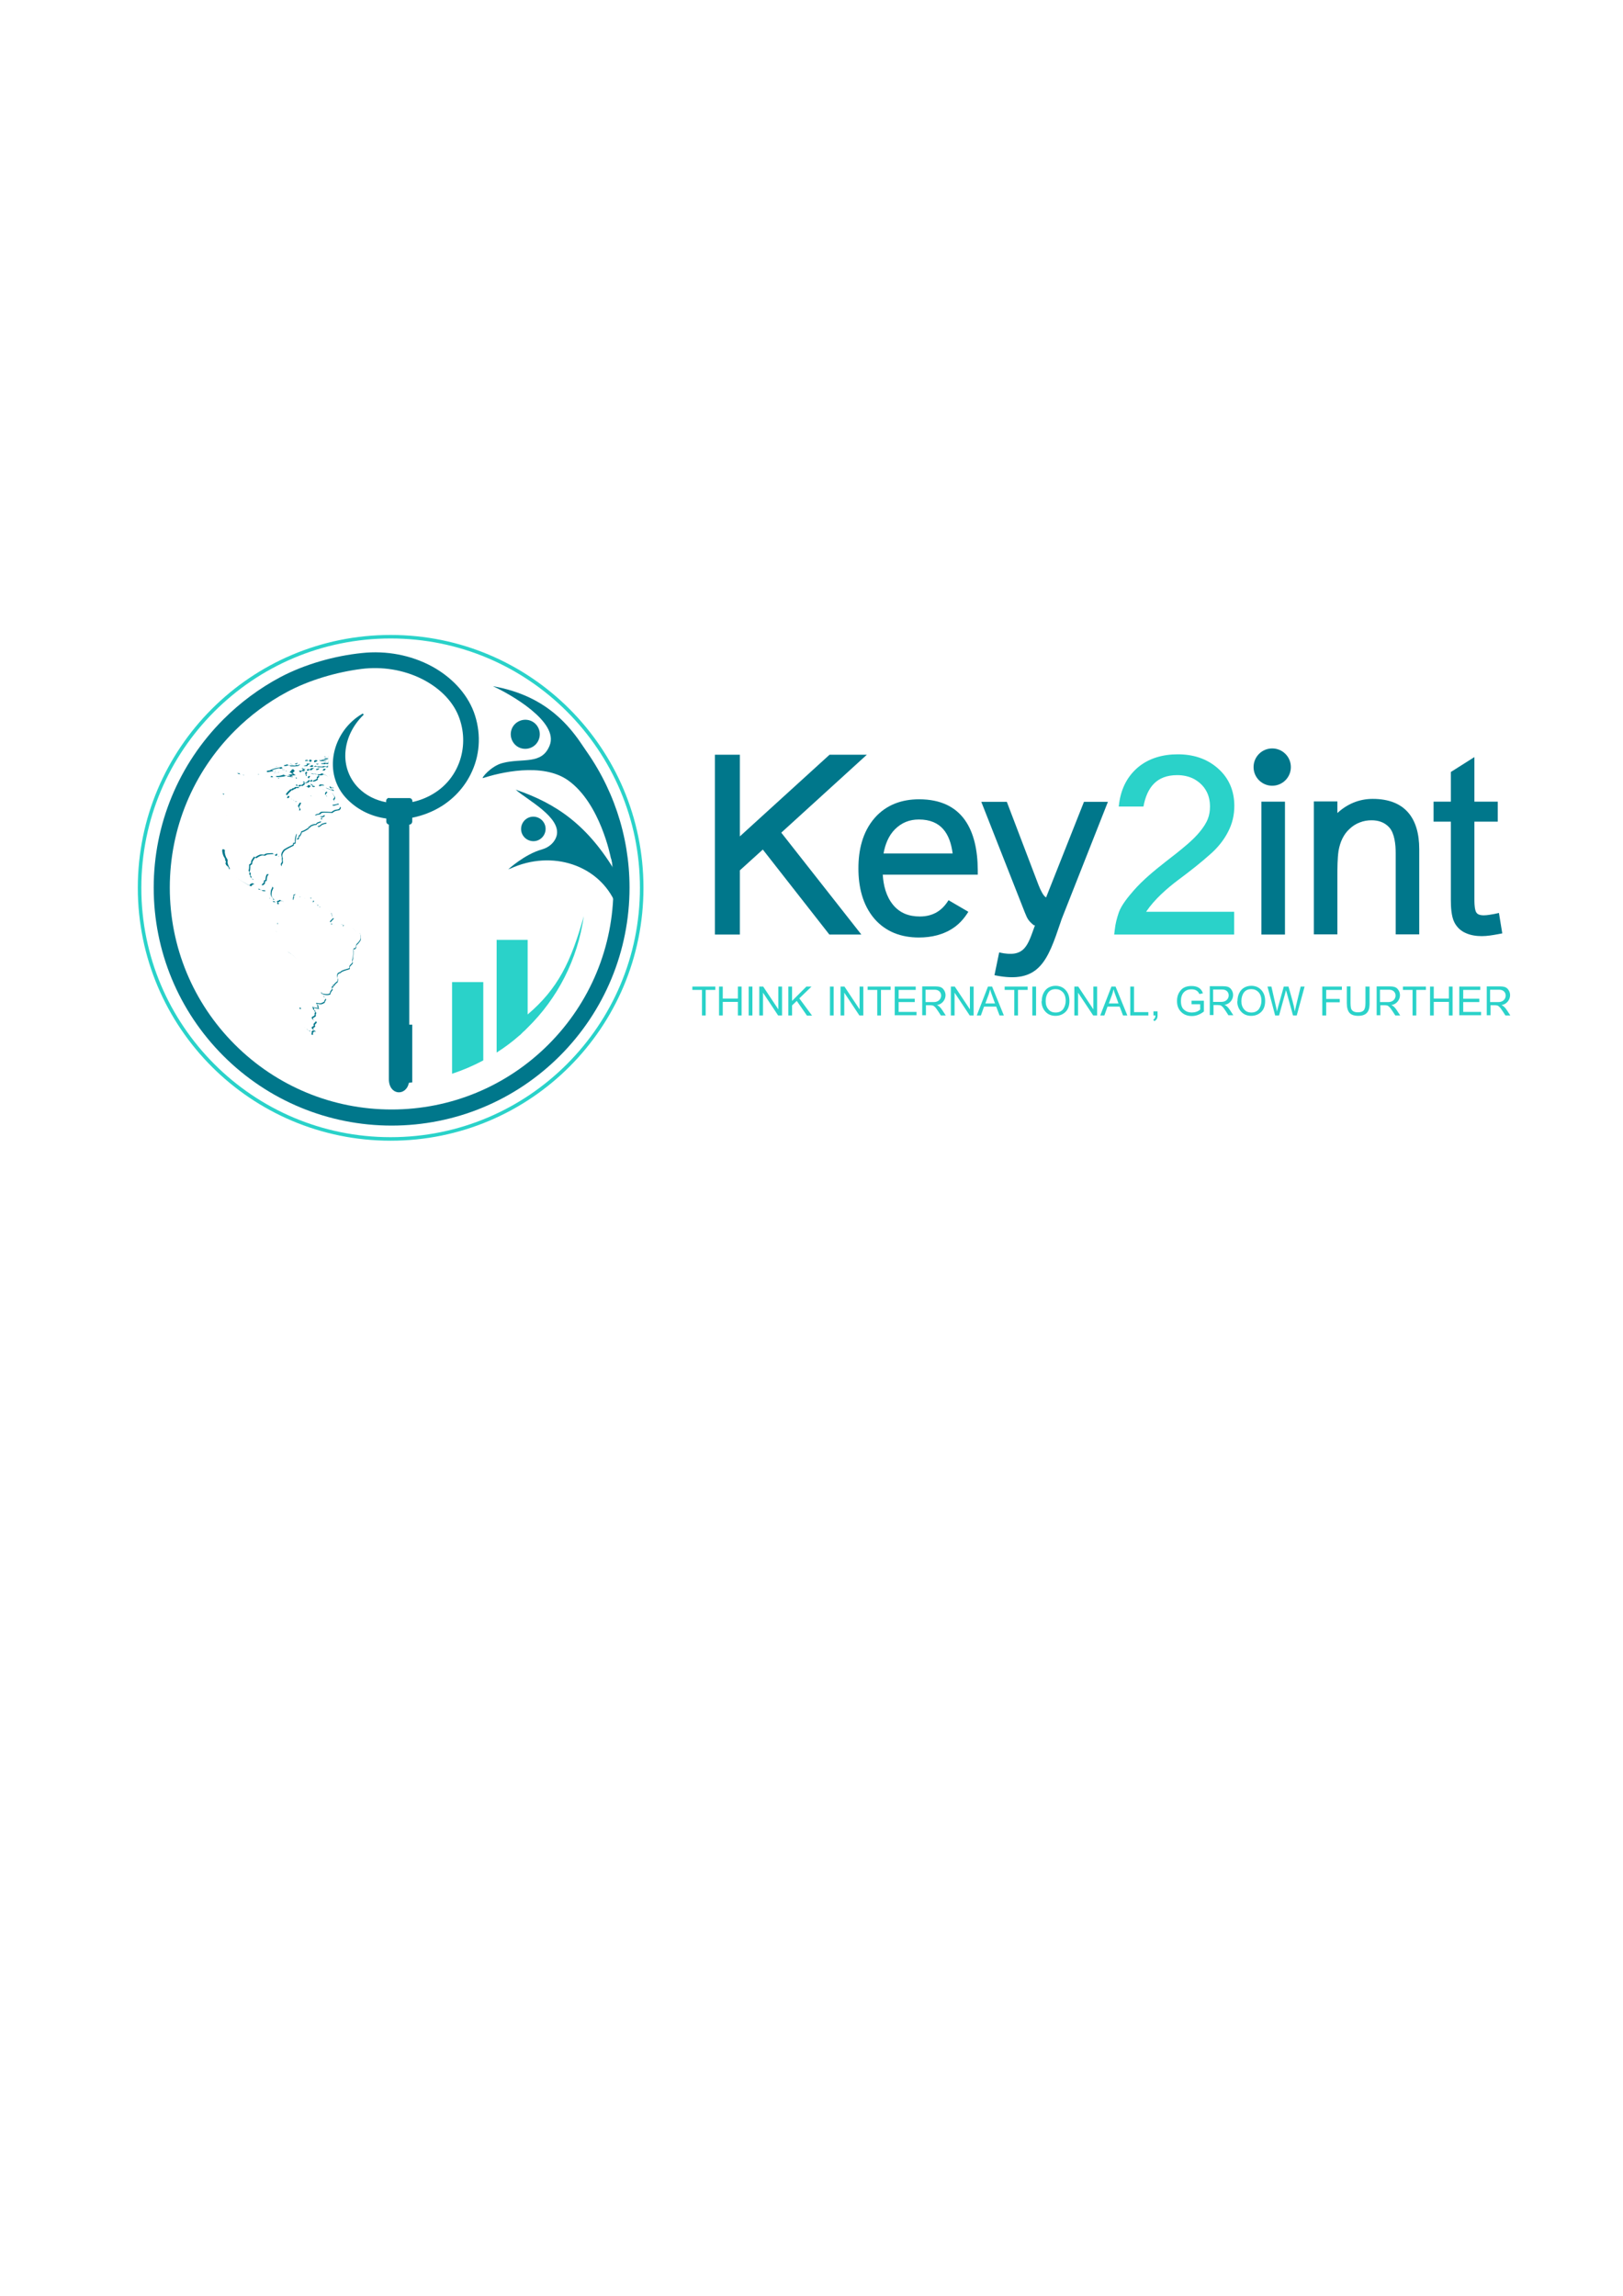 <svg xmlns="http://www.w3.org/2000/svg" xmlns:xlink="http://www.w3.org/1999/xlink" xml:space="preserve" width="8.268in" height="11.693in" style="shape-rendering:geometricPrecision; text-rendering:geometricPrecision; image-rendering:optimizeQuality; fill-rule:evenodd; clip-rule:evenodd" viewBox="0 0 8.268 11.693"> <defs> <style type="text/css"> <![CDATA[ .fil4 {fill:white} .fil0 {fill:#00778B} .fil2 {fill:#2AD2C9} .fil1 {fill:#00778B;fill-rule:nonzero} .fil5 {fill:#2AD2C9;fill-rule:nonzero} .fil3 {fill:url(#id0)} .fil6 {fill:url(#id1);fill-rule:nonzero} ]]> </style> <linearGradient gradientUnits="userSpaceOnUse" x1="1.517" y1="5.165" x2="1.556" y2="3.875"> <stop offset="0" style="stop-color:#2AD2C9"></stop> <stop offset="1" style="stop-color:#EBEEF0"></stop> </linearGradient> <linearGradient gradientUnits="userSpaceOnUse" x1="2.114" y1="5.367" x2="2.206" y2="5.367"> <stop offset="0" style="stop-color:#00778B"></stop> <stop offset="1" style="stop-color:#2AD2C9"></stop> </linearGradient> </defs> <g>  <g> <path class="fil0" d="M2.634 3.679c0.034,-0.023 0.08,-0.015 0.103,0.019 0.023,0.034 0.014,0.08 -0.019,0.103 -0.034,0.023 -0.08,0.015 -0.103,-0.019 -0.023,-0.034 -0.015,-0.08 0.019,-0.103z"></path> <path class="fil0" d="M3.126 4.418c-0.002,-0.007 -0.004,-0.014 -0.006,-0.022 -0.003,-0.01 -0.006,-0.019 -0.009,-0.029l3.14961e-005 1.9685e-005c0,0 -0.052,-0.273 -0.215,-0.391 -0.132,-0.096 -0.356,-0.039 -0.436,-0.013 -0.01,0.003 0.039,-0.061 0.101,-0.077 0.103,-0.026 0.199,0.011 0.239,-0.089 0.049,-0.121 -0.203,-0.263 -0.289,-0.302 0.282,0.05 0.424,0.215 0.532,0.437 0.065,0.122 0.11,0.254 0.133,0.39 0.005,0.03 0.009,0.061 0.012,0.092l-0.062 0.004z"></path> <path class="fil0" d="M3.137 4.604c-0.084,-0.198 -0.324,-0.278 -0.537,-0.18l3.93701e-006 0c-0.007,0.002 -0.011,0.004 -0.011,0.004 0,0 0.084,-0.077 0.17,-0.101 0.04,-0.011 0.067,-0.038 0.076,-0.068 0.028,-0.095 -0.15,-0.185 -0.208,-0.237 0.208,0.071 0.369,0.181 0.514,0.428l0.039 0.099 -0.043 0.056zm-0.456 -0.433c-0.028,0.02 -0.035,0.059 -0.015,0.087 0.02,0.028 0.059,0.035 0.087,0.015 0.028,-0.02 0.035,-0.059 0.015,-0.087 -0.02,-0.028 -0.059,-0.035 -0.087,-0.015z"></path> <path class="fil1" d="M2.085 4.097l0 1.122 0.015 0 0 0.294c-0.006,0.001 -0.011,0.001 -0.017,0.002 -0.014,0.07 -0.102,0.065 -0.102,-0.019l0 -1.399 0.104 0z"></path> <path class="fil0" d="M1.984 4.065l0.102 0c0.008,0 0.015,0.007 0.015,0.016l0 0.004c0.037,-0.008 0.073,-0.022 0.106,-0.042 0.136,-0.081 0.187,-0.25 0.129,-0.396 -0.034,-0.085 -0.107,-0.149 -0.187,-0.189 -0.094,-0.047 -0.203,-0.064 -0.307,-0.051 -0.127,0.016 -0.268,0.057 -0.381,0.118 -0.097,0.052 -0.187,0.119 -0.265,0.197 -0.213,0.213 -0.331,0.498 -0.331,0.799 0,0.301 0.118,0.586 0.331,0.799 0.213,0.213 0.498,0.331 0.799,0.331 0.301,0 0.586,-0.118 0.799,-0.331 0.213,-0.213 0.331,-0.498 0.331,-0.799 0,-0.266 -0.093,-0.522 -0.264,-0.726l-0.006 -0.007 0.105 0 0.001 0.002c0.16,0.211 0.246,0.466 0.246,0.731 0,0.322 -0.127,0.629 -0.355,0.857 -0.228,0.228 -0.534,0.355 -0.857,0.355 -0.322,0 -0.629,-0.127 -0.857,-0.355 -0.228,-0.228 -0.355,-0.534 -0.355,-0.857 0,-0.322 0.127,-0.629 0.355,-0.857 0.085,-0.085 0.183,-0.158 0.29,-0.215 0.125,-0.066 0.277,-0.109 0.417,-0.123 0.122,-0.013 0.249,0.01 0.357,0.069 0.093,0.051 0.174,0.131 0.212,0.232 0.036,0.098 0.034,0.206 -0.009,0.301 -0.032,0.072 -0.085,0.133 -0.152,0.176 -0.047,0.03 -0.099,0.05 -0.153,0.061l0 0.019c0,0.009 -0.007,0.016 -0.015,0.016l-0.102 0c-0.008,0 -0.015,-0.007 -0.015,-0.016l0 -0.015c-0.073,-0.01 -0.142,-0.041 -0.198,-0.097 -0.131,-0.131 -0.078,-0.347 0.075,-0.436l0.003 -0.002 0.005 0.006 -0.003 0.003c-0.055,0.054 -0.091,0.128 -0.091,0.206 0,0.062 0.024,0.121 0.068,0.165 0.039,0.039 0.088,0.062 0.14,0.072l0 -0.006c0,-0.009 0.007,-0.016 0.015,-0.016z"></path> <path class="fil2" d="M2.303 5.002l0.159 0 0 0.399c-0.051,0.027 -0.104,0.05 -0.159,0.068l0 -0.467z"></path> <path class="fil2" d="M2.529 4.787l0.159 0 0 0.38c0.154,-0.131 0.221,-0.268 0.286,-0.501 -0.031,0.221 -0.134,0.419 -0.286,0.568l0 7.87402e-006 -0.002 0.002 -0.003 0.003 -0.002 0.002 -0.002 0.002 -0.001 0.001 -0.003 0.003 -0.001 0.001 -0.002 0.002 -0.001 0.001 -0.004 0.003 -0.002 0.002 -0.002 0.002 -0.004 0.004 -0 0 -0.002 0.002 -0.001 0.001 -0.003 0.003 -0.004 0.004 -0.003 0.002 0 -1.9685e-005c-0.036,0.032 -0.075,0.061 -0.116,0.087l0 -0.575z"></path> <path class="fil3" d="M1.995 3.528c0.026,0 0.051,0.001 0.076,0.003 -0.028,0.004 -0.061,0.009 -0.102,0.017 -0.08,0.016 -0.144,0.063 -0.187,0.105 -0.023,0.02 -0.043,0.044 -0.059,0.069l-0.001 0.001 3.93701e-006 3.93701e-005c-0.072,0.113 -0.073,0.266 0.031,0.37 0.053,0.053 0.119,0.087 0.191,0.101 0.001,0.009 0.006,0.017 0.012,0.023l0 1.28c0,0.006 0,0.011 0.001,0.017 -0.53,-0.02 -0.955,-0.457 -0.955,-0.992 0,-0.548 0.445,-0.993 0.993,-0.993z"></path> <path class="fil0" d="M1.2 3.938c0.001,0 0.003,0 0.004,0 0.013,0 0.015,0 0.015,0 0,0 0.007,0.011 0.018,0.01 0.01,-0.002 0.017,0.008 0.022,0.006 0.005,-0.002 0.009,-0.008 0.015,-0.008 0.006,0 0.033,0.003 0.041,-0.002 0.008,-0.005 0.003,0.005 0.01,0.005 0.007,0 0.019,-0.003 0.024,-0.003 0.005,0 0.016,0.007 0.027,0.006 0.011,-0 0.019,0.004 0.012,0.009 -0.007,0.005 0.029,0.002 0.033,0.002 0.003,0 0.005,0.005 0.006,0.008 0.001,0.003 0.002,-0.002 0.007,-0.006 0.006,-0.003 0.013,-0.002 0.02,-0.003 0.007,-0.001 0.012,0.004 0.016,0.004 0.004,0 0.025,0.001 0.029,-0.003 0.004,-0.004 0.013,-0.004 0.014,0 0.001,0.004 0.002,0.011 0.006,0.006 0.004,-0.005 0.004,-0.005 0.009,-0.006 0.005,-0.001 0.012,-0.001 0.011,-0.005 -0.002,-0.004 0.001,-0.004 0.002,-0.007 0.001,-0.003 -0.007,-0 -0.005,-0.006 0.002,-0.005 0.011,-0.018 0.013,-0.013 0.002,0.005 0.003,0.001 0.008,-0.001 0.005,-0.002 0.009,0.004 0.008,0.006 -0.001,0.002 -0.007,0.005 -0.004,0.007 0.003,0.002 -0.001,0.002 0.001,0.005 0.001,0.003 0.003,-0.002 0.002,0.006 -0.001,0.008 0.005,-0.002 0.008,-0.002 0.003,0 0.009,-0.003 0.007,0.003 -0.002,0.006 -0.006,0.004 -0.005,0.008 0.001,0.005 0.007,0.008 0.009,0.003 0.002,-0.005 0.002,-0.007 0.005,-0.006 0.002,0.001 0.005,-0 0.007,-0.003 0.003,-0.003 0.001,-0.002 0.005,-0.003 0.004,-0.001 0.001,-0.008 0.006,-0.009 0.005,-0.001 0.02,0.002 0.02,0.01 -0,0.007 -0.01,0.003 -0.007,0.01 0.003,0.007 -0.007,0.01 -0.017,0.014 -0.01,0.004 -0.007,-0.008 -0.011,-0.003 -0.004,0.006 -0.006,0.005 -0.009,0.003 -0.003,-0.002 -0.003,-0.004 -0.007,0.001 -0.004,0.005 -0.013,0.013 -0.017,0.009 -0.004,-0.004 -0.004,-0.007 -0.008,-0.003 -0.004,0.005 0.005,0 0.004,0.004 -0.001,0.004 -0.008,0.014 -0.016,0.012 -0.007,-0.002 -0.007,-0 -0.011,0.003 -0.004,0.003 -0.008,-0.009 -0.013,-0.004 -0.004,0.005 0.012,0.007 0.01,0.01 -0.003,0.003 -0.014,-0 -0.017,0.003 -0.002,0.003 -0.002,0.004 -0.002,0.004 0,0 -0.005,-0.001 -0.009,0.002 -0.004,0.003 -0.003,0.005 -0.008,0.004 -0.006,-0 -0.002,0.002 -0.007,0.005 -0.005,0.004 -0.019,0.018 -0.017,0.022 0.002,0.004 0.011,0.002 0.011,0.002 0,0 -0.001,0.005 -0.004,0.011 -0.003,0.005 -0.002,0.007 0.007,0.004 0.009,-0.003 0.008,0.004 0.014,0.005 0.007,0.001 0.004,0.003 0.009,0.006 0.005,0.003 0.013,0.004 0.013,0.004 0,0 -0.009,0.005 0,0.005 0.01,0 0.02,-0.002 0.02,0.001 -0,0.003 -0.01,0.018 -0.01,0.021 0.001,0.003 0.006,0.007 0.007,0.013 0.001,0.006 -0.006,0.012 0.004,0.008 0.009,-0.004 0.013,-0.004 0.014,-0.005 0.001,-0.002 -0.002,-0.006 0.002,-0.014 0.004,-0.008 0.006,-0.004 0.005,-0.011 -0.002,-0.007 0.004,-0.005 0.014,-0.011 0.01,-0.005 0.023,-0.016 0.022,-0.025 -0.001,-0.008 -0.001,-0.008 -0.001,-0.008 0,0 -0.012,-0.004 -0.007,-0.008 0.005,-0.003 0.017,-0 0.018,-0.01 0.001,-0.01 0.006,-0.011 0.007,-0.014 0.001,-0.003 -0.008,-0.005 0.001,-0.007 0.009,-0.003 0.018,0.002 0.027,0 0.01,-0.002 0.011,0.004 0.02,0.01 0.009,0.006 0.012,0.005 0.011,0.006 -0,0.001 -0.006,0.004 -0.008,0.012 -0.002,0.008 0.005,0.003 0.005,0.009 0.001,0.006 0.004,0.008 0.012,0.001 0.007,-0.007 0.011,-0.024 0.018,-0.014 0.007,0.01 0.014,0.017 0.012,0.024 -0.002,0.007 -0.007,0.005 -0.005,0.011 0.002,0.006 0.011,0.012 0.011,0.012 0,0 0.017,0.003 0.012,0.008 -0.005,0.005 -0.03,0.005 -0.028,0.008 0.002,0.003 0.011,0.005 0.019,0 0.008,-0.004 0.01,-0.003 0.016,0.002 0.006,0.006 0.006,0.006 0.002,0.013 -0.004,0.008 -0.011,0.006 -0.023,0.009 -0.012,0.004 -0.018,0.011 -0.018,0.011 0,0 -0.043,-0.004 -0.052,-0.001 -0.009,0.003 -0.006,0.007 -0.012,0.009 -0.006,0.002 -0.016,0.002 -0.018,0.008 -0.002,0.006 0.002,-0.002 0.018,-0.003 0.016,-0.001 0.028,-0.006 0.025,0.002 -0.003,0.008 -0.018,0.006 -0.021,0.008 -0.003,0.002 0.006,0.001 0.008,0.002 0.002,0.001 -0.002,0.005 -0.003,0.009 -0,0.004 0.011,0.016 0.018,0.014 0.007,-0.002 0.007,0.005 0.007,0.006 -0.001,0 -0.02,0.004 -0.023,0.007 -0.003,0.003 -0.014,0.012 -0.018,0.01 -0.004,-0.001 -0.006,-0.007 0.003,-0.011 0.009,-0.004 0.017,-0.012 0.011,-0.012 -0.006,0 -0.019,0.006 -0.021,0.008 -0.002,0.003 -0.002,0.005 -0.006,0.005 -0.004,0 -0.005,-0.001 -0.008,0.001 -0.003,0.002 -0.007,-0.004 -0.007,-0.003 -0,0.001 0.005,0.005 0.005,0.005 0,0 -0.005,0 -0.01,0.002 -0.005,0.002 -0.009,0.007 -0.011,0.009 -0.002,0.002 -0.006,0 -0.006,0.001 5.11811e-005,0.001 0.002,0.004 0.002,0.004 -0.001,0.001 -0.017,0.01 -0.022,0.013 -0.005,0.003 -0.014,0.004 -0.015,0.007 -0.001,0.003 -0,0.005 -0.003,0.009 -0.003,0.004 -0.003,0.01 -0.007,0.01 -0.003,-0.001 -0.004,0.003 -0.003,0.006 0.001,0.003 -0.006,0.014 -0.01,0.01 -0.004,-0.004 0.005,-0.028 0.001,-0.024 -0.004,0.004 -0.007,0.018 -0.007,0.018 0,0 -0.003,0.018 -0.002,0.024 0.001,0.005 -0.009,0.004 -0.009,0.004 0,0 0.001,0.008 -0.002,0.01 -0.003,0.001 -0.042,0.02 -0.046,0.026 -0.005,0.006 -0.014,0.019 -0.01,0.031 0.004,0.012 -0,0.011 0.001,0.015 0.001,0.004 0.003,0.017 -0.001,0.019 -0.004,0.002 -0.004,0.013 -0.005,0.013 -0.001,0 -0.011,-0.024 -0.013,-0.029 -0.002,-0.004 0.005,-0.013 0.004,-0.017 -0.001,-0.004 -0.007,-0 -0.007,-0.006 0,-0.006 0,-0.008 0,-0.008 0,0 -0.012,0.008 -0.013,0.008 -0.001,0 -0.007,-0.01 -0.012,-0.01 -0.004,-0 -0.027,0.001 -0.033,0.003 -0.006,0.002 -0.007,0.006 -0.012,0.005 -0.005,-0.001 -0.012,-0.002 -0.018,0 -0.006,0.002 -0.02,0.01 -0.024,0.013 -0.004,0.002 -0.004,-0.006 -0.006,-0.003 -0.002,0.003 -0.016,0.02 -0.015,0.027 0.001,0.007 -0.003,0.009 -0.007,0.011 -0.004,0.002 -0.003,0.003 -0.003,0.013 0,0.01 -0.001,0.016 -0.003,0.018 -0.001,0.002 0.002,0.008 0.005,0.01 0.003,0.002 -0.002,0.005 -0.001,0.01 0.001,0.005 0.005,0.006 0.005,0.009 0,0.003 -0.001,0.005 0.002,0.008 0.003,0.003 0.007,0.004 0.008,0.006 0.001,0.002 0.001,0.007 0.005,0.005 0.004,-0.002 0.005,-0.004 0.013,-0.004 0.008,-0 0.01,-0.002 0.012,0.001 0.002,0.003 0.003,0.001 0.004,-0.002 0.001,-0.004 0.009,-0.002 0.009,-0.006 0,-0.005 -0.001,-0.015 0.006,-0.018 0.007,-0.003 0.011,-0.001 0.014,-0.004 0.003,-0.003 0.005,-0.003 0.009,-0 0.004,0.002 0.008,0.002 0.008,0.002 0,0 -0.007,0.001 -0.01,0.013 -0.003,0.012 -0.002,0.016 -0.003,0.02 -0.001,0.004 -0.005,-0.003 -0.007,0.003 -0.002,0.006 0.001,0.011 -0.005,0.014 -0.005,0.003 -0.008,0.01 -0.004,0.01 0.005,0 0.034,-0.004 0.04,0 0.006,0.004 0.01,0.004 0.01,0.008 0.001,0.004 -0.007,0.016 -0.007,0.019 -0,0.004 -0.006,0.022 0.005,0.033 0.011,0.011 0.005,0.013 0.007,0.014 0.003,0.001 0.007,0.001 0.009,0.003 0.001,0.002 0.005,-0.004 0.01,-0.004 0.004,0 0.006,-0.001 0.006,-0.003 0,-0.002 0.005,-0.003 0.009,0 0.004,0.003 0.009,0.004 0.011,0.008 0.002,0.004 0.006,0.011 0.006,0.006 0,-0.005 -0.003,-0.006 0.001,-0.007 0.004,-0.001 0.006,-0.005 0.01,-0.006 0.004,-0.001 -0.001,-0.012 0.002,-0.014 0.002,-0.001 0.011,-0.001 0.012,-0.004 0.001,-0.003 0.003,-0.004 0.008,-0.003 0.005,0 0.012,-0.006 0.018,-0.008 0.006,-0.002 0.007,-0.002 0.005,0.001 -0.002,0.003 -0.009,0.005 -0.007,0.007 0.002,0.002 0.001,0.009 -0.001,0.012 -0.002,0.003 -0.002,0.016 0.004,0.013 0.006,-0.003 0.004,-0.017 0.005,-0.02 0.001,-0.003 0.008,-0.005 0.008,-0.005 0,0 0.012,0.002 0.015,0.003 0.003,0.001 -0.001,0.004 0.003,0.007 0.004,0.003 0.016,-0.003 0.02,0.001 0.004,0.004 0.003,0.006 0.009,0.006 0.005,-0 0.007,-0.003 0.011,-0.005 0.004,-0.002 0.016,-0.005 0.016,-0.002 -0.001,0.003 -0.007,0 -0.005,0.004 0.002,0.003 0.01,0.007 0.014,0.008 0.004,0.001 0.004,0.005 0.002,0.009 -0.002,0.003 -0.004,0.005 -0.001,0.005 0.003,0 0.007,-0.003 0.01,-0.002 0.003,0.001 0.009,0.009 0.012,0.011 0.003,0.001 0,0.006 0.002,0.008 0.001,0.003 0.008,0 0.009,0.002 0.001,0.001 -0.002,0.006 0.004,0.008 0.006,0.002 0.024,0.002 0.024,0.002 0,0 0.021,0.01 0.024,0.015 0.003,0.005 0.008,0.007 0.008,0.007 0,0 0.001,0.015 0.003,0.02 0.002,0.004 0.008,0.008 0.008,0.008 0,0 -0.014,0.014 -0.015,0.016 -0.001,0.001 -0.004,0.007 9.84252e-005,0.007 0.004,0 0.004,0.001 0.006,0.005 0.001,0.004 -0.004,0.004 -0.002,0.006 0.002,0.002 0.011,-0.003 0.012,0 0.001,0.003 0.004,0.006 0.006,0.002 0.002,-0.004 0.003,-0.005 0.009,-0.01 0.006,-0.005 0.005,-0.007 0.007,-0.007 0.001,0 0.018,0.01 0.019,0.01 0.001,0 -0.001,0.007 0.002,0.005 0.004,-0.002 0.003,-0.005 0.005,-0.002 0.002,0.003 0,0.009 -0,0.011 -0.001,0.002 0.006,-0.001 0.006,-0.003 0.001,-0.002 0.023,0.009 0.03,0.007 0.008,-0.002 0.011,0.001 0.011,0.001 0,0 0.018,0.024 0.026,0.025 0.008,0.001 0.011,0.001 0.011,0.001 0,0 0.008,0.027 0.003,0.036 -0.005,0.009 -0.012,0.017 -0.013,0.018 -0.001,0.001 -0.01,0.007 -0.009,0.014 0.001,0.007 -0.005,0.015 -0.009,0.014 -0.004,-0 -0.004,-0 -0.004,0.003 0,0.004 -0.003,0.043 -0.004,0.048 -0.001,0.005 -0.004,0.009 -0.001,0.017 0.003,0.008 -0.015,0.016 -0.015,0.024 -0,0.008 0.001,0.009 -0.003,0.01 -0.004,0.002 -0.035,0.009 -0.041,0.016 -0.006,0.007 -0.013,0.002 -0.018,0.014 -0.004,0.013 0.001,0.015 0.002,0.021 0.001,0.006 -0.002,0.01 -0.001,0.013 0,0.003 -0.015,0.011 -0.016,0.018 -0.002,0.006 -0.006,-0.002 -0.006,0.002 -0,0.004 0,0.008 -0.003,0.009 -0.003,0.001 -0.006,-0 -0.004,0.003 0.001,0.003 0.003,0.009 0.003,0.009 0,0 -0.01,0.011 -0.011,0.017 -0.001,0.006 0,0.007 -0.011,0.009 -0.011,0.001 -0.027,-0.001 -0.03,-0.005 -0.003,-0.003 -0.004,-0.01 -0.004,-0.002 0,0.007 0.005,0.009 0.01,0.012 0.005,0.003 -0,0.006 0.005,0.011 0.005,0.005 0.008,0.005 0.008,0.006 0,0.001 -0.007,0.012 -0.007,0.014 0,0.003 -0.001,0.004 -0.002,0.004 -0.001,0 -0.011,0.009 -0.023,0.007 -0.012,-0.002 -0.016,-0.003 -0.014,0.001 0.002,0.004 0.006,0.003 0.006,0.009 -0.001,0.006 0.004,0.014 0.004,0.014 0,0 -0.02,-0.002 -0.024,-0.005 -0.004,-0.003 -0.005,-0.002 -0.002,0.004 0.002,0.006 -0.001,0.008 0.005,0.01 0.006,0.002 -0.001,0 0.002,0.006 0.003,0.006 0.006,0.002 0.004,0.007 -0.003,0.005 -0.003,0.006 -0.002,0.01 0.001,0.004 -0.003,0.008 -0.003,0.008 0,0 -0.013,0.005 -0.012,0.009 0,0.004 0.004,0.011 0.01,0.013 0.006,0.002 0.012,0.004 0.009,0.008 -0.003,0.005 -0.01,0.01 -0.009,0.012 0,0.002 0.003,0.009 -9.84252e-005,0.01 -0.003,0.002 -0.01,0.004 -0.008,0.01 0.002,0.007 0.012,0.011 0.013,0.013 9.84252e-005,0.002 -0.008,-0.001 -0.009,0 -0.001,0.001 -0.006,0.007 -0.006,0.007 0,0 0.001,0.007 0.001,0.009 -0.001,0.002 -0.013,-0.001 -0.009,-0.004 0.004,-0.002 0.003,-0.013 -0.002,-0.012 -0.005,0 -0.002,0.002 -0.006,-0.002 -0.004,-0.004 -0.014,-0.009 -0.014,-0.009 0,0 -0.003,-0.004 -0.004,-0.007 -0.001,-0.003 -0.007,-9.84252e-005 -0.006,-0.004 0.001,-0.004 0.005,-0.002 0.003,-0.006 -0.001,-0.003 -0.005,-0.005 -0.005,-0.005 0,0 -0.003,-0.017 -0.002,-0.021 0.001,-0.004 0.001,-0.015 -0.001,-0.02 -0.002,-0.005 -0,-0.007 -0,-0.008 0,-0.001 -0.001,-0.003 -0.001,-0.003 0,0 -0.006,-0.003 -0.005,-0.013 0.001,-0.01 -0.004,-0.023 -0.008,-0.019 -0.004,0.004 -0.008,0.003 -0.009,-0.001 -0.001,-0.004 0.003,-0.01 -0,-0.016 -0.003,-0.006 0.001,-0.014 -0.003,-0.019 -0.004,-0.005 -0.002,-0.014 -0.002,-0.014l0.004 -0.018c0,0 -0.002,-0.019 -0.001,-0.023 0.001,-0.004 0.002,-0.007 0.002,-0.007 0,0 -0.008,-0.019 -0.006,-0.023 0.002,-0.003 0.004,-0.005 0.001,-0.01 -0.002,-0.005 -0.002,-0.01 -0,-0.013 0.002,-0.003 0.002,-0.094 -0.003,-0.102 -0.005,-0.008 -0.026,-0.028 -0.042,-0.037 -0.016,-0.009 -0.021,-0.021 -0.021,-0.029 0,-0.008 -0.016,-0.037 -0.016,-0.037 0,0 -0.005,-0.016 -0.013,-0.022 -0.007,-0.006 -0.004,-0.014 -0.015,-0.019 -0.011,-0.005 -0.009,-0.021 0.002,-0.026 0.011,-0.005 0.01,-0.016 0.01,-0.016 0,0 -0.006,0.007 -0.008,0.005 -0.002,-0.002 -0.008,-0.013 -0,-0.02 0.008,-0.007 0.012,-0.011 0.015,-0.023 0.003,-0.012 0.022,-0.018 0.021,-0.022 -0.001,-0.003 -0.006,-0.005 -0.004,-0.014 0.002,-0.01 0.005,-0.009 0,-0.017 -0.004,-0.007 -0.007,-0.015 -0.007,-0.015 0,0 0.006,-0.002 0.001,-0.006 -0.005,-0.003 -0.011,-0.007 -0.014,-0.003 -0.003,0.004 -0.011,0.004 -0.01,0.007 0.002,0.003 0.007,0.006 0.002,0.008 -0.005,0.002 -0.005,-0.001 -0.011,-0.007 -0.006,-0.005 -0.013,-0.003 -0.013,-0.003 0,0 -0.002,0.001 -0.004,-0.003 -0.002,-0.004 -0.004,-0.008 -0.008,-0.011 -0.003,-0.002 -0.005,-0.008 -0.007,-0.005 -0.002,0.003 -0.003,-0.004 -0.004,-0.011 -0.001,-0.007 -0.005,-0.009 -0.01,-0.015 -0.006,-0.006 0.001,-0.007 -0.004,-0.01 -0.005,-0.002 -0.021,0.001 -0.023,-0.004 -0.002,-0.005 -0.017,-0.005 -0.017,-0.005 0,0 -0.012,-0.029 -0.024,-0.027 -0.012,0.002 -0.014,0.011 -0.014,0.011 0,0 -0.032,-0.016 -0.053,-0.031 -0.021,-0.015 -0.029,-0.021 -0.026,-0.027 0.003,-0.005 0,-0.019 -0,-0.021 -0.001,-0.002 -0.009,-0.02 -0.018,-0.038 -0.009,-0.017 0,-0.019 -0.01,-0.028 -0.011,-0.008 -0.01,-0.017 -0.011,-0.026 -0.001,-0.01 -0.016,-0.019 -0.017,-0.01 -0.001,0.01 0.003,0.028 0.011,0.039 0.008,0.011 0,0.012 0.005,0.028 0.005,0.016 0.01,0.022 0.01,0.022l-0.004 0.007c0,0 0.002,-0.008 -0.007,-0.017 -0.01,-0.009 -0.016,-0.01 -0.011,-0.018 0.005,-0.008 -0.001,-0.01 -0.006,-0.018 -0.005,-0.007 -0.001,0.001 -0.005,-0.011 -0.004,-0.012 -0.01,-0.017 -0.01,-0.017 0,0 0.006,-0.036 -0.002,-0.041 -0.009,-0.005 -0.016,-0.01 -0.016,-0.01 0,0 -0.001,-0.002 -0.007,-0.017 -0.005,-0.015 -0.002,-0.025 -0.001,-0.037 0.001,-0.012 0.003,-0.01 0.009,-0.019 0.005,-0.009 -0.002,-0.021 0.002,-0.021 0.004,-0 0.01,-0.004 0.018,-0.013 0.008,-0.009 0.017,-0.028 0.017,-0.034 0,-0.006 0.015,-0.002 0.015,-0.002 0,0 0.014,0.007 0.01,-0.007 -0.004,-0.015 -0.005,-0.015 -0.013,-0.022 -0.008,-0.007 -0.006,-0.005 -0.007,-0.018 -0,-0.013 0.001,-0.022 0.001,-0.022 0,0 -0.003,-0.004 -0.001,-0.014 0.002,-0.01 0.002,-0.01 0.002,-0.017 -0,-0.007 0.008,-0.004 0,-0.007 -0.008,-0.004 -0.014,-0.003 -0.016,-0.001 -0.002,0.002 -0.002,-0.003 -0.005,-0.007 0.02,-0.037 0.043,-0.072 0.067,-0.106zm0.474 -0.087c-0.003,0.001 -0.004,0.001 -0.003,0.002 0.001,0.001 0.002,0.002 0.002,0.003 0,-0.002 0,-0.003 0.001,-0.005zm-0.002 0.022c-0.002,-7.08661e-005 -0.004,5.51181e-005 -0.006,0.001 -0.008,0.002 -0.017,0.004 -0.01,0.004 0.005,0 0.013,-0 0.015,0 9.05512e-005,-0.002 0,-0.003 0,-0.005zm-0 0.007c-0.003,0.002 -0.006,0.007 -0.011,0.004 -0.005,-0.003 -0.012,-0.002 -0.012,-0.001 -0,0.001 0.003,0.002 0.003,0.003 -0,0.001 -0.002,0.001 -0.008,0.001 -0.005,0 -0.009,0.001 -0.008,0.003 0.001,0.002 0.018,0.001 0.018,0.003 0,0.002 0.003,-0.003 0.005,-0.003 0.002,-0 0.008,0.002 0.013,0.002 2.3622e-005,-0.004 0,-0.008 0,-0.012zm-0.012 -0.022c0,0 0.001,-0.004 -0.005,-0.004 -0.006,0 -0.009,0.005 -0.014,0.004 -0.005,-0.001 -0.001,0.001 -0.01,0.004 -0.01,0.003 0.008,0.004 0.005,0.007 -0.003,0.003 -0.014,-0.002 -0.01,0.003 0.004,0.005 0.012,0.005 0.02,0.005 0.007,-0.001 0.011,-0.004 0.013,-0.004 0.003,0 0.001,-0.002 0.01,-0.007 0.002,-0.001 0.003,-0.002 0.004,-0.002l0 -0.001c-0.001,-0.001 -0.005,-0.001 -0.01,-0.001 -0.008,-0.001 -0.004,-0.003 -0.004,-0.003zm-0.058 0.013c0.002,0 0.018,0 0.015,0.004 -0.004,0.004 -0.017,0.011 -0.017,0.005 0,-0.006 0.002,-0.009 0.002,-0.009zm-0.014 0.005c0,0 0.002,-0.001 0.001,-0.003 -0.001,-0.003 -0.003,-0 -0.006,-0.003 -0.003,-0.002 -0.002,-0.003 -0.008,-0.001 -0.006,0.002 -0.005,-0.004 -0.011,-0.003 -0.006,0.001 -0.01,0 -0.004,0.004 0.006,0.004 -0.008,-0.001 -0.006,0.004 0.002,0.005 0.009,-0 0.018,0.001 0.009,0.001 0.006,0.007 0.009,0.006 0.004,-0.001 0.005,-0.005 0.005,-0.005zm0.013 0.026c0,0 0.005,0.001 0.005,-0.006 0.001,-0.006 0.007,-0.006 0.015,-0.006 0.008,0 -0.004,0.002 -0.003,0.005 0.001,0.002 0.01,0.006 0.016,0.005 0.006,-0.001 0.004,-0 0.009,-0 0.006,0 0.009,-0.001 0.011,-0.002 0.001,-0 0.01,-0 0.017,-1.1811e-005 4.33071e-005,0.003 0,0.007 0,0.01 -0.001,8.26772e-005 -0.002,0 -0.004,7.08661e-005 -0.01,-0 -0.006,-0.004 -0.012,-0.002 -0.006,0.002 -0.006,0.003 -0.016,0.002 -0.01,-0.001 -0.021,0.001 -0.022,-0.002 -0,-0.003 -0.004,-0.002 -0.006,-0 -0.003,0.002 -0,-0.003 -0.006,-0.001 -0.006,0.002 -0.005,-0.003 -0.005,-0.003zm-0.023 -0.001c0,0 0.003,-0 0.005,-0.002 0.002,-0.002 0.01,-0.003 0.012,-0.002 0.001,0.001 0.002,0.003 0.001,0.005 -0.002,0.002 -9.84252e-005,0.004 -0.006,0.004 -0.006,0 -0.01,0.003 -0.01,-0 0,-0.003 -0.002,-0.004 -0.002,-0.004zm-0.013 -0.005c0,0 -0.006,0.001 -0.009,0.002 -0.004,0.001 -0.015,0.002 -0.006,0.003 0.009,0.002 0.016,0.002 0.017,-0.001 0.001,-0.002 0.004,-0.004 0.009,-0.006 0.005,-0.002 0.007,-0.005 0.004,-0.004 -0.004,0.001 -0.01,-0 -0.011,-0.002 -0.001,-0.002 -0.009,-0.001 -0.008,0.002 0.002,0.003 0.004,0.007 0.004,0.007zm-0.003 0.028c0,0 0.006,-0.011 0.009,-0.01 0.003,0.001 0.004,0.001 0.005,-0.001 0.001,-0.002 0.003,-0.003 0.007,-0.002 0.004,0.001 0.012,0.001 0.016,0.001 0.004,-0 0.005,0 0,0.003 -0.005,0.003 -0.008,0.01 -0.014,0.008 -0.007,-0.002 -0.01,-0.003 -0.012,0 -0.003,0.003 -0.006,0.004 -0.008,0.002 -0.003,-0.002 -0.003,-0.002 -0.003,-0.002zm-0.025 -0.011c0,0 0.002,0.001 0.004,-0.001 0.002,-0.002 0.002,0.003 0.007,0.004 0.005,0 0.01,-0.004 0.013,-0.003 0.002,0.001 -0.004,0.004 -0.009,0.005 -0.006,0.001 -0.008,0.003 -0.005,0.003 0.002,-0 0.007,0 0.008,0.001 0.001,0.001 -0.004,0.006 -0.008,0.008 -0.004,0.002 -0.009,-0.002 -0.011,0.001 -0.001,0.003 -0.007,0.004 -0.009,-0 -0.002,-0.004 -0.013,-0.006 -0.01,-0.008 0.004,-0.003 0.011,0.001 0.016,-0.001 0.005,-0.001 0.004,-0.004 0.003,-0.005 -0.001,-0.001 0,-0.003 0,-0.003zm-0.089 -0.016c0,0 0.011,-0.002 0.019,-0.006 0.008,-0.004 0.017,0 0.023,0.004 0.006,0.004 0.016,0.007 0.015,0.002 -0.001,-0.005 -0.005,-0.007 0.001,-0.008 0.006,-0.001 0.009,-0.006 0.01,-0.002 0.001,0.004 -0.008,0.009 -0.005,0.01 0.002,0 0.008,0.002 0.01,-0.001 0.003,-0.003 0.005,-0.004 0.006,-0.002 0.001,0.002 -0.006,0.007 -0.009,0.008 -0.003,0.001 -0.037,0.003 -0.04,0 -0.003,-0.003 -0.003,-0.006 -0.012,-0.003 -0.009,0.004 -0.021,0.003 -0.02,0 0.002,-0.002 0.002,-0.002 0.002,-0.002l0.001 0.001zm0.211 0.095c0,0 -0.016,0.001 -0.02,0 -0.004,-0.001 -0.009,0.001 -0.013,0.007 -0.003,0.005 0,0.007 0.007,0.004 0.007,-0.003 0.008,-0.003 0.016,-0.002 0.007,0.001 0.007,-0.002 0.012,0.006 0.005,0.008 -0.006,0.006 0.007,0.01 0.013,0.004 0.037,0.016 0.033,0.01 -0.004,-0.006 -0.014,-0.008 -0.014,-0.014 0,-0.006 0.001,-0.001 0.011,0.002l0.001 0c-0.013,-0.028 -0.022,-0.058 -0.025,-0.089 -0.005,0.001 -0.009,0.002 -0.013,0.003 -0.007,0.002 -0.013,0 -0.008,-0.003 0.005,-0.003 -0,-0.001 0.004,-0.006 0.004,-0.005 0.002,-0.005 -0.005,-0.004 -0.007,0.001 -0.014,-0.003 -0.018,0.005 -0.003,0.008 -0.022,0.007 -0.014,0 0.008,-0.007 0.017,-0.007 0.005,-0.007 -0.012,0 -0.025,0.007 -0.029,0.015 -0.004,0.007 0.009,0.004 0.004,0.008 -0.005,0.004 -0.03,-0.003 -0.011,0.004 0.019,0.007 0.036,0.009 0.048,0.008 0.012,-0.001 0.007,-0.008 0.017,-0.003 0.01,0.005 0.029,0.014 0.028,0.023 -0.001,0.009 -0.021,0.011 -0.021,0.014 0,0.004 0.003,0.008 0.001,0.008 -0.002,0 -0.002,0 -0.002,0zm-0.075 -0c0,0 0.006,0.005 0.01,0.006 0.004,0.001 -0.002,0.002 0.002,0.005 0.004,0.003 0.004,-0.001 0.007,0.001 0.002,0.003 0.001,0.004 -0.005,0.005 -0.006,0 -0.009,-0.007 -0.014,-0.006 -0.005,0.001 -0.001,0.005 -0.01,0.008 -0.009,0.003 -0.002,-0.002 -0.01,-0.004 -0.008,-0.002 -0.018,0.004 -0.008,0 0.01,-0.004 0.014,-0.008 0.017,-0.012 0.003,-0.003 0.005,-0.005 0.007,-0.003 0.002,0.002 0.005,0.001 0.005,0.001zm-0.144 -0.075c0,0 -0.034,0.007 -0.039,0.01 -0.005,0.003 0.002,0.003 0.01,0.004 0.007,0.001 0.012,0.004 0.003,0.005 -0.008,0.001 -0.024,-0.002 -0.02,0 0.004,0.002 0.041,-0 0.041,0.003 0,0.003 -0.034,0.004 -0.039,0.005 -0.005,0.001 -0.007,0.004 0.002,0.006 0.009,0.002 0.009,0.003 0.009,0.006 -0,0.003 0.018,0.001 0.026,0.001 0.008,-0 0.021,-0.004 0.025,-0.006 0.005,-0.002 0.001,0.002 0.009,0.004 0.008,0.002 0.028,0.004 0.026,0.001 -0.002,-0.003 -0.012,0 -0.009,-0.003 0.004,-0.003 0.009,-0.004 0.016,-0.004 0.007,-0 0.009,0.001 0.002,-0.003 -0.007,-0.004 -0.001,-0.005 -0.008,-0.006 -0.007,-0.001 -0.001,-0.003 0.002,-0.008 0.003,-0.005 0.009,-0.005 0.003,-0.008 -0.006,-0.003 0.002,-0.006 -0.008,-0.006 -0.01,0.001 -0.015,0.016 -0.019,0.015 -0.004,-0.001 0.006,-0.008 0.002,-0.01 -0.003,-0.002 -0.001,-0.003 -0.007,0.001 -0.006,0.004 -0.011,-0 -0.013,0.002 -0.003,0.002 0.004,-0.005 0,-0.006 -0.004,-0 -0.004,0.001 -0.01,0.001 -0.006,0.001 -0.003,-0.003 -0.003,-0.003zm-0.054 0.013c0,0 0.015,-0.009 0.03,-0.012 0.016,-0.003 0.026,-0.004 0.023,-0.006 -0.003,-0.002 -0.002,-0.006 -0.007,-0.005 -0.005,0.001 -0.014,0.003 -0.015,0 -0.001,-0.003 0.003,-0.003 -0.012,-0.004 -0.015,-0.001 -0.017,0.002 -0.017,0.005 0,0.003 -0.02,0.008 -0.024,0.01 -0.004,0.002 -0.012,0.005 -0.009,0.005 0.003,0 0.006,0.002 0.005,0.004 -0.001,0.002 -0.003,0.007 0.008,0.005 0.011,-0.002 0.017,-0.003 0.017,-0.003z"></path> <path class="fil4" d="M1.184 3.933c0.001,0 0.003,0 0.004,0 0.013,0 0.016,0 0.016,0 0,0 0.008,0.011 0.018,0.01 0.011,-0.002 0.017,0.008 0.022,0.006 0.005,-0.002 0.009,-0.008 0.016,-0.008 0.006,0 0.034,0.003 0.042,-0.002 0.008,-0.005 0.003,0.005 0.011,0.005 0.007,0 0.019,-0.003 0.025,-0.003 0.005,0 0.016,0.007 0.028,0.006 0.011,-0 0.019,0.004 0.013,0.009 -0.007,0.005 0.03,0.002 0.033,0.002 0.003,0 0.005,0.005 0.006,0.008 0.001,0.003 0.002,-0.002 0.008,-0.006 0.006,-0.003 0.013,-0.002 0.021,-0.003 0.007,-0.001 0.012,0.004 0.016,0.004 0.004,0 0.025,0.001 0.029,-0.003 0.004,-0.004 0.013,-0.004 0.014,0 0.001,0.004 0.002,0.011 0.006,0.006 0.004,-0.005 0.004,-0.005 0.009,-0.006 0.005,-0.001 0.013,-0.001 0.011,-0.005 -0.002,-0.004 0.001,-0.004 0.002,-0.007 0.001,-0.003 -0.007,-0 -0.005,-0.006 0.002,-0.005 0.011,-0.018 0.013,-0.013 0.002,0.005 0.003,0.001 0.008,-0.001 0.005,-0.002 0.009,0.004 0.009,0.006 -0.001,0.002 -0.007,0.005 -0.004,0.007 0.003,0.002 -0.001,0.002 0.001,0.005 0.001,0.003 0.003,-0.002 0.002,0.006 -0.001,0.008 0.005,-0.002 0.008,-0.002 0.003,0 0.009,-0.003 0.007,0.003 -0.002,0.006 -0.006,0.004 -0.005,0.008 0.001,0.005 0.007,0.008 0.009,0.003 0.003,-0.005 0.003,-0.007 0.005,-0.006 0.002,0.001 0.005,-0 0.008,-0.003 0.003,-0.003 0.001,-0.002 0.005,-0.003 0.004,-0.001 0.001,-0.008 0.006,-0.009 0.005,-0.001 0.02,0.002 0.02,0.01 -0,0.007 -0.01,0.003 -0.007,0.01 0.003,0.007 -0.007,0.01 -0.017,0.014 -0.01,0.004 -0.007,-0.008 -0.011,-0.003 -0.004,0.006 -0.006,0.005 -0.009,0.003 -0.003,-0.002 -0.003,-0.004 -0.007,0.001 -0.004,0.005 -0.013,0.013 -0.017,0.009 -0.004,-0.004 -0.004,-0.007 -0.009,-0.003 -0.004,0.005 0.005,0 0.004,0.004 -0.001,0.004 -0.009,0.014 -0.016,0.012 -0.008,-0.002 -0.007,-0 -0.011,0.003 -0.004,0.003 -0.009,-0.009 -0.013,-0.004 -0.004,0.005 0.012,0.007 0.01,0.01 -0.003,0.003 -0.015,-0 -0.017,0.003 -0.002,0.003 -0.003,0.004 -0.003,0.004 0,0 -0.005,-0.001 -0.009,0.002 -0.004,0.003 -0.003,0.005 -0.008,0.004 -0.006,-0 -0.002,0.002 -0.007,0.005 -0.005,0.004 -0.019,0.018 -0.017,0.022 0.002,0.004 0.011,0.002 0.011,0.002 0,0 -0.001,0.005 -0.004,0.011 -0.003,0.005 -0.002,0.007 0.007,0.004 0.009,-0.003 0.008,0.004 0.015,0.005 0.007,0.001 0.004,0.003 0.009,0.006 0.005,0.003 0.013,0.004 0.013,0.004 0,0 -0.009,0.005 0,0.005 0.01,0 0.02,-0.002 0.02,0.001 -0,0.003 -0.011,0.018 -0.01,0.021 0.001,0.003 0.006,0.007 0.007,0.013 0.001,0.006 -0.006,0.012 0.004,0.008 0.009,-0.004 0.013,-0.004 0.014,-0.005 0.001,-0.002 -0.002,-0.006 0.002,-0.014 0.004,-0.008 0.007,-0.004 0.005,-0.011 -0.002,-0.007 0.004,-0.005 0.014,-0.011 0.01,-0.005 0.024,-0.016 0.022,-0.025 -0.001,-0.008 -0.001,-0.008 -0.001,-0.008 0,0 -0.012,-0.004 -0.007,-0.008 0.005,-0.003 0.017,-0 0.018,-0.01 0.001,-0.01 0.006,-0.011 0.007,-0.014 0.001,-0.003 -0.008,-0.005 0.001,-0.007 0.009,-0.003 0.018,0.002 0.028,0 0.01,-0.002 0.011,0.004 0.02,0.01 0.009,0.006 0.012,0.005 0.012,0.006 -0,0.001 -0.007,0.004 -0.008,0.012 -0.002,0.008 0.005,0.003 0.005,0.009 0.001,0.006 0.004,0.008 0.012,0.001 0.008,-0.007 0.011,-0.024 0.018,-0.014 0.007,0.01 0.014,0.017 0.012,0.024 -0.002,0.007 -0.007,0.005 -0.005,0.011 0.002,0.006 0.011,0.012 0.011,0.012 0,0 0.017,0.003 0.012,0.008 -0.005,0.005 -0.03,0.005 -0.028,0.008 0.002,0.003 0.011,0.005 0.019,0 0.009,-0.004 0.011,-0.003 0.016,0.002 0.006,0.006 0.006,0.006 0.002,0.013 -0.004,0.008 -0.011,0.006 -0.023,0.009 -0.012,0.004 -0.018,0.011 -0.018,0.011 0,0 -0.044,-0.004 -0.053,-0.001 -0.009,0.003 -0.006,0.007 -0.012,0.009 -0.006,0.002 -0.016,0.002 -0.018,0.008 -0.002,0.006 0.003,-0.002 0.019,-0.003 0.016,-0.001 0.029,-0.006 0.026,0.002 -0.003,0.008 -0.018,0.006 -0.021,0.008 -0.003,0.002 0.006,0.001 0.008,0.002 0.002,0.001 -0.003,0.005 -0.003,0.009 -0,0.004 0.012,0.016 0.019,0.014 0.007,-0.002 0.007,0.005 0.007,0.006 -0.001,0 -0.02,0.004 -0.023,0.007 -0.003,0.003 -0.014,0.012 -0.018,0.01 -0.004,-0.001 -0.006,-0.007 0.003,-0.011 0.009,-0.004 0.017,-0.012 0.011,-0.012 -0.006,0 -0.02,0.006 -0.021,0.008 -0.002,0.003 -0.002,0.005 -0.006,0.005 -0.004,0 -0.005,-0.001 -0.008,0.001 -0.003,0.002 -0.007,-0.004 -0.008,-0.003 -0,0.001 0.005,0.005 0.005,0.005 0,0 -0.005,0 -0.01,0.002 -0.005,0.002 -0.009,0.007 -0.011,0.009 -0.002,0.002 -0.006,0 -0.006,0.001 5.11811e-005,0.001 0.003,0.004 0.002,0.004 -0.001,0.001 -0.017,0.01 -0.022,0.013 -0.005,0.003 -0.014,0.004 -0.015,0.007 -0.001,0.003 -0,0.005 -0.003,0.009 -0.003,0.004 -0.003,0.01 -0.007,0.01 -0.003,-0.001 -0.004,0.003 -0.003,0.006 0.001,0.003 -0.007,0.014 -0.011,0.01 -0.004,-0.004 0.005,-0.028 0.001,-0.024 -0.004,0.004 -0.007,0.018 -0.007,0.018 0,0 -0.003,0.018 -0.002,0.024 0.001,0.005 -0.009,0.004 -0.009,0.004 0,0 0.001,0.008 -0.002,0.01 -0.003,0.001 -0.042,0.02 -0.047,0.026 -0.005,0.006 -0.014,0.019 -0.01,0.031 0.004,0.012 -0,0.011 0.001,0.015 0.001,0.004 0.003,0.017 -0.001,0.019 -0.004,0.002 -0.004,0.013 -0.005,0.013 -0.001,0 -0.012,-0.024 -0.013,-0.029 -0.002,-0.004 0.005,-0.013 0.004,-0.017 -0.001,-0.004 -0.008,-0 -0.008,-0.006 0,-0.006 0,-0.008 0,-0.008 0,0 -0.012,0.008 -0.013,0.008 -0.001,0 -0.008,-0.01 -0.012,-0.01 -0.004,-0 -0.028,0.001 -0.033,0.003 -0.006,0.002 -0.007,0.006 -0.012,0.005 -0.005,-0.001 -0.012,-0.002 -0.018,0 -0.007,0.002 -0.02,0.01 -0.024,0.013 -0.004,0.002 -0.004,-0.006 -0.006,-0.003 -0.002,0.003 -0.016,0.02 -0.015,0.027 0.001,0.007 -0.003,0.009 -0.007,0.011 -0.004,0.002 -0.003,0.003 -0.003,0.013 0,0.01 -0.001,0.016 -0.003,0.018 -0.001,0.002 0.003,0.008 0.005,0.01 0.003,0.002 -0.002,0.005 -0.001,0.01 0.001,0.005 0.005,0.006 0.005,0.009 0,0.003 -0.001,0.005 0.002,0.008 0.003,0.003 0.007,0.004 0.008,0.006 0.001,0.002 0.001,0.007 0.005,0.005 0.004,-0.002 0.005,-0.004 0.013,-0.004 0.008,-0 0.01,-0.002 0.012,0.001 0.002,0.003 0.003,0.001 0.004,-0.002 0.001,-0.004 0.009,-0.002 0.009,-0.006 0,-0.005 -0.001,-0.015 0.006,-0.018 0.007,-0.003 0.012,-0.001 0.015,-0.004 0.003,-0.003 0.005,-0.003 0.009,-0 0.004,0.002 0.008,0.002 0.008,0.002 0,0 -0.007,0.001 -0.011,0.013 -0.003,0.012 -0.002,0.016 -0.003,0.02 -0.001,0.004 -0.005,-0.003 -0.007,0.003 -0.002,0.006 0.001,0.011 -0.005,0.014 -0.005,0.003 -0.009,0.01 -0.004,0.01 0.005,0 0.034,-0.004 0.04,0 0.006,0.004 0.01,0.004 0.011,0.008 0.001,0.004 -0.007,0.016 -0.007,0.019 -0,0.004 -0.006,0.022 0.005,0.033 0.011,0.011 0.005,0.013 0.007,0.014 0.003,0.001 0.008,0.001 0.009,0.003 0.001,0.002 0.005,-0.004 0.01,-0.004 0.004,0 0.006,-0.001 0.007,-0.003 0,-0.002 0.005,-0.003 0.009,0 0.004,0.003 0.009,0.004 0.011,0.008 0.002,0.004 0.006,0.011 0.006,0.006 0,-0.005 -0.003,-0.006 0.001,-0.007 0.004,-0.001 0.006,-0.005 0.01,-0.006 0.004,-0.001 -0.001,-0.012 0.002,-0.014 0.003,-0.001 0.011,-0.001 0.013,-0.004 0.001,-0.003 0.003,-0.004 0.008,-0.003 0.005,0 0.012,-0.006 0.018,-0.008 0.006,-0.002 0.008,-0.002 0.005,0.001 -0.002,0.003 -0.009,0.005 -0.007,0.007 0.002,0.002 0.001,0.009 -0.001,0.012 -0.002,0.003 -0.002,0.016 0.004,0.013 0.006,-0.003 0.004,-0.017 0.005,-0.02 0.001,-0.003 0.008,-0.005 0.008,-0.005 0,0 0.012,0.002 0.015,0.003 0.003,0.001 -0.001,0.004 0.003,0.007 0.004,0.003 0.016,-0.003 0.02,0.001 0.004,0.004 0.003,0.006 0.009,0.006 0.005,-0 0.007,-0.003 0.011,-0.005 0.005,-0.002 0.017,-0.005 0.016,-0.002 -0.001,0.003 -0.007,0 -0.005,0.004 0.002,0.003 0.01,0.007 0.014,0.008 0.004,0.001 0.004,0.005 0.002,0.009 -0.002,0.003 -0.004,0.005 -0.001,0.005 0.003,0 0.007,-0.003 0.01,-0.002 0.003,0.001 0.009,0.009 0.012,0.011 0.003,0.001 0,0.006 0.002,0.008 0.001,0.003 0.008,0 0.009,0.002 0.001,0.001 -0.002,0.006 0.004,0.008 0.006,0.002 0.024,0.002 0.024,0.002 0,0 0.021,0.01 0.025,0.015 0.003,0.005 0.008,0.007 0.008,0.007 0,0 0.001,0.015 0.003,0.02 0.002,0.004 0.008,0.008 0.008,0.008 0,0 -0.014,0.014 -0.016,0.016 -0.001,0.001 -0.004,0.007 0,0.007 0.005,0 0.004,0.001 0.006,0.005 0.001,0.004 -0.004,0.004 -0.002,0.006 0.002,0.002 0.011,-0.003 0.012,0 0.001,0.003 0.004,0.006 0.006,0.002 0.002,-0.004 0.003,-0.005 0.009,-0.01 0.006,-0.005 0.005,-0.007 0.007,-0.007 0.001,0 0.018,0.01 0.019,0.01 0.001,0 -0.001,0.007 0.002,0.005 0.004,-0.002 0.003,-0.005 0.005,-0.002 0.002,0.003 0,0.009 -0,0.011 -0.001,0.002 0.006,-0.001 0.006,-0.003 0.001,-0.002 0.023,0.009 0.031,0.007 0.008,-0.002 0.011,0.001 0.011,0.001 0,0 0.018,0.024 0.026,0.025 0.008,0.001 0.012,0.001 0.012,0.001 0,0 0.008,0.027 0.003,0.036 -0.005,0.009 -0.012,0.017 -0.013,0.018 -0.001,0.001 -0.01,0.007 -0.009,0.014 0.001,0.007 -0.005,0.015 -0.009,0.014 -0.004,-0 -0.004,-0 -0.004,0.003 0,0.004 -0.003,0.043 -0.005,0.048 -0.001,0.005 -0.004,0.009 -0.001,0.017 0.003,0.008 -0.015,0.016 -0.015,0.024 -0,0.008 0.001,0.009 -0.003,0.01 -0.004,0.002 -0.036,0.009 -0.041,0.016 -0.006,0.007 -0.014,0.002 -0.018,0.014 -0.004,0.013 0.001,0.015 0.002,0.021 0.001,0.006 -0.002,0.01 -0.001,0.013 0,0.003 -0.015,0.011 -0.017,0.018 -0.002,0.006 -0.006,-0.002 -0.006,0.002 -0,0.004 0,0.008 -0.003,0.009 -0.003,0.001 -0.006,-0 -0.004,0.003 0.001,0.003 0.003,0.009 0.003,0.009 0,0 -0.01,0.011 -0.011,0.017 -0.001,0.006 0,0.007 -0.011,0.009 -0.012,0.001 -0.027,-0.001 -0.03,-0.005 -0.003,-0.003 -0.004,-0.01 -0.004,-0.002 0,0.007 0.005,0.009 0.01,0.012 0.005,0.003 -0,0.006 0.005,0.011 0.005,0.005 0.008,0.005 0.008,0.006 0,0.001 -0.007,0.012 -0.007,0.014 0,0.003 -0.001,0.004 -0.003,0.004 -0.001,0 -0.011,0.009 -0.024,0.007 -0.013,-0.002 -0.016,-0.003 -0.015,0.001 0.002,0.004 0.007,0.003 0.006,0.009 -0.001,0.006 0.004,0.014 0.004,0.014 0,0 -0.021,-0.002 -0.025,-0.005 -0.004,-0.003 -0.005,-0.002 -0.002,0.004 0.003,0.006 -0.001,0.008 0.005,0.01 0.006,0.002 -0.001,0 0.003,0.006 0.003,0.006 0.006,0.002 0.004,0.007 -0.003,0.005 -0.003,0.006 -0.002,0.01 0.001,0.004 -0.003,0.008 -0.003,0.008 0,0 -0.013,0.005 -0.012,0.009 0,0.004 0.004,0.011 0.01,0.013 0.006,0.002 0.012,0.004 0.009,0.008 -0.003,0.005 -0.01,0.01 -0.01,0.012 0,0.002 0.003,0.009 -0,0.01 -0.003,0.002 -0.011,0.004 -0.009,0.01 0.002,0.007 0.013,0.011 0.013,0.013 0,0.002 -0.008,-0.001 -0.009,0 -0.001,0.001 -0.006,0.007 -0.006,0.007 0,0 0.001,0.007 0.001,0.009 -0.001,0.002 -0.013,-0.001 -0.009,-0.004 0.004,-0.002 0.003,-0.013 -0.002,-0.012 -0.005,0 -0.002,0.002 -0.006,-0.002 -0.004,-0.004 -0.014,-0.009 -0.014,-0.009 0,0 -0.003,-0.004 -0.004,-0.007 -0.001,-0.003 -0.007,-9.84252e-005 -0.006,-0.004 0.001,-0.004 0.005,-0.002 0.003,-0.006 -0.001,-0.003 -0.005,-0.005 -0.005,-0.005 0,0 -0.003,-0.017 -0.002,-0.021 0.001,-0.004 0.001,-0.015 -0.001,-0.02 -0.003,-0.005 -0,-0.007 -0,-0.008 0,-0.001 -0.001,-0.003 -0.001,-0.003 0,0 -0.006,-0.003 -0.005,-0.013 0.001,-0.01 -0.004,-0.023 -0.008,-0.019 -0.004,0.004 -0.008,0.003 -0.009,-0.001 -0.001,-0.004 0.003,-0.01 -0,-0.016 -0.003,-0.006 0.001,-0.014 -0.003,-0.019 -0.004,-0.005 -0.002,-0.014 -0.002,-0.014l0.004 -0.018c0,0 -0.002,-0.019 -0.001,-0.023 0.001,-0.004 0.002,-0.007 0.002,-0.007 0,0 -0.008,-0.019 -0.006,-0.023 0.002,-0.003 0.004,-0.005 0.001,-0.01 -0.003,-0.005 -0.002,-0.01 -0,-0.013 0.002,-0.003 0.002,-0.094 -0.003,-0.102 -0.005,-0.008 -0.026,-0.028 -0.043,-0.037 -0.016,-0.009 -0.021,-0.021 -0.021,-0.029 0,-0.008 -0.016,-0.037 -0.016,-0.037 0,0 -0.006,-0.016 -0.013,-0.022 -0.007,-0.006 -0.004,-0.014 -0.015,-0.019 -0.011,-0.005 -0.009,-0.021 0.003,-0.026 0.011,-0.005 0.01,-0.016 0.01,-0.016 0,0 -0.006,0.007 -0.008,0.005 -0.002,-0.002 -0.008,-0.013 -0,-0.02 0.008,-0.007 0.012,-0.011 0.016,-0.023 0.003,-0.012 0.022,-0.018 0.021,-0.022 -0.001,-0.003 -0.006,-0.005 -0.004,-0.014 0.002,-0.01 0.005,-0.009 0,-0.017 -0.004,-0.007 -0.007,-0.015 -0.007,-0.015 0,0 0.006,-0.002 0.001,-0.006 -0.005,-0.003 -0.011,-0.007 -0.014,-0.003 -0.003,0.004 -0.012,0.004 -0.01,0.007 0.002,0.003 0.007,0.006 0.002,0.008 -0.005,0.002 -0.005,-0.001 -0.011,-0.007 -0.006,-0.005 -0.013,-0.003 -0.013,-0.003 0,0 -0.002,0.001 -0.004,-0.003 -0.002,-0.004 -0.005,-0.008 -0.008,-0.011 -0.003,-0.002 -0.005,-0.008 -0.007,-0.005 -0.002,0.003 -0.003,-0.004 -0.004,-0.011 -0.001,-0.007 -0.005,-0.009 -0.011,-0.015 -0.006,-0.006 0.001,-0.007 -0.004,-0.01 -0.005,-0.002 -0.021,0.001 -0.024,-0.004 -0.002,-0.005 -0.017,-0.005 -0.017,-0.005 0,0 -0.012,-0.029 -0.024,-0.027 -0.012,0.002 -0.014,0.011 -0.014,0.011 0,0 -0.032,-0.016 -0.054,-0.031 -0.021,-0.015 -0.03,-0.021 -0.027,-0.027 0.003,-0.005 0,-0.019 -0,-0.021 -0.001,-0.002 -0.009,-0.02 -0.018,-0.038 -0.009,-0.017 0,-0.019 -0.011,-0.028 -0.011,-0.008 -0.01,-0.017 -0.011,-0.026 -0.001,-0.01 -0.016,-0.019 -0.018,-0.01 -0.001,0.01 0.003,0.028 0.011,0.039 0.008,0.011 0,0.012 0.005,0.028 0.005,0.016 0.01,0.022 0.01,0.022l-0.004 0.007c0,0 0.003,-0.008 -0.008,-0.017 -0.01,-0.009 -0.016,-0.01 -0.011,-0.018 0.005,-0.008 -0.001,-0.01 -0.006,-0.018 -0.005,-0.007 -0.001,0.001 -0.005,-0.011 -0.004,-0.012 -0.01,-0.017 -0.01,-0.017 0,0 0.006,-0.036 -0.003,-0.041 -0.009,-0.005 -0.016,-0.01 -0.016,-0.01 0,0 -0.001,-0.002 -0.007,-0.017 -0.005,-0.015 -0.003,-0.025 -0.001,-0.037 0.001,-0.012 0.003,-0.01 0.009,-0.019 0.005,-0.009 -0.002,-0.021 0.002,-0.021 0.004,-0 0.01,-0.004 0.018,-0.013 0.008,-0.009 0.017,-0.028 0.017,-0.034 0,-0.006 0.015,-0.002 0.015,-0.002 0,0 0.014,0.007 0.01,-0.007 -0.004,-0.015 -0.005,-0.015 -0.013,-0.022 -0.008,-0.007 -0.006,-0.005 -0.007,-0.018 -0,-0.013 0.001,-0.022 0.001,-0.022 0,0 -0.003,-0.004 -0.001,-0.014 0.002,-0.01 0.003,-0.01 0.002,-0.017 -0,-0.007 0.008,-0.004 0,-0.007 -0.008,-0.004 -0.014,-0.003 -0.016,-0.001 -0.002,0.002 -0.002,-0.003 -0.005,-0.007 0.021,-0.037 0.044,-0.072 0.069,-0.106zm0.491 -0.088c-0.008,0.001 -0.013,0.002 -0.012,0.003 0.002,0.002 0.005,0.007 0.01,0.006l0.001 -6.69291e-005c0,-0.003 0.001,-0.006 0.001,-0.01zm-0.003 0.024c-0.005,-0.001 -0.01,-0.002 -0.014,-0.001 -0.008,0.002 -0.018,0.004 -0.01,0.004 0.007,0 0.02,-0.001 0.016,0.002 -0.003,0.002 -0.006,0.008 -0.012,0.004 -0.005,-0.003 -0.012,-0.002 -0.012,-0.001 -0,0.001 0.003,0.002 0.003,0.003 -0,0.001 -0.003,0.001 -0.008,0.001 -0.005,0 -0.009,0.001 -0.008,0.003 0.001,0.002 0.018,0.001 0.018,0.003 0,0.002 0.003,-0.003 0.005,-0.003 0.002,-0 0.012,0.003 0.016,0.002 0.003,-0.001 0.004,-0.001 0.005,0 3.54331e-005,-0.006 0,-0.012 0.001,-0.018zm-0.021 -0.016c0,0 0.001,-0.004 -0.005,-0.004 -0.006,0 -0.009,0.005 -0.014,0.004 -0.005,-0.001 -0.001,0.001 -0.011,0.004 -0.01,0.003 0.008,0.004 0.005,0.007 -0.003,0.003 -0.015,-0.002 -0.011,0.003 0.004,0.005 0.012,0.005 0.02,0.005 0.008,-0.001 0.011,-0.004 0.014,-0.004 0.003,0 0.001,-0.002 0.011,-0.007 0.009,-0.004 0.003,-0.004 -0.005,-0.005 -0.008,-0.001 -0.004,-0.003 -0.004,-0.003zm-0.059 0.013c0.002,0 0.019,0 0.015,0.004 -0.004,0.004 -0.018,0.011 -0.018,0.005 0,-0.006 0.003,-0.009 0.003,-0.009zm-0.014 0.005c0,0 0.003,-0.001 0.001,-0.003 -0.001,-0.003 -0.003,-0 -0.006,-0.003 -0.003,-0.002 -0.002,-0.003 -0.008,-0.001 -0.006,0.002 -0.005,-0.004 -0.011,-0.003 -0.006,0.001 -0.01,0 -0.004,0.004 0.006,0.004 -0.008,-0.001 -0.006,0.004 0.002,0.005 0.009,-0 0.018,0.001 0.009,0.001 0.006,0.007 0.009,0.006 0.004,-0.001 0.005,-0.005 0.005,-0.005zm0.013 0.026c0,0 0.005,0.001 0.005,-0.006 0.001,-0.006 0.007,-0.006 0.016,-0.006 0.009,0 -0.004,0.002 -0.003,0.005 0.001,0.002 0.01,0.006 0.016,0.005 0.006,-0.001 0.004,-0 0.009,-0 0.006,0 0.009,-0.001 0.012,-0.002 0.002,-0 0.022,-0 0.025,0.001 0,0 0.001,0 0.001,0.001l4.33071e-005 0.002c-0.001,0 -0.001,0.001 -0.002,0.002 -0.004,0.004 0,0.005 -0.01,0.005 -0.011,-0 -0.006,-0.004 -0.012,-0.002 -0.006,0.002 -0.006,0.003 -0.016,0.002 -0.01,-0.001 -0.021,0.001 -0.022,-0.002 -0,-0.003 -0.004,-0.002 -0.006,-0 -0.003,0.002 -0,-0.003 -0.006,-0.001 -0.006,0.002 -0.005,-0.003 -0.005,-0.003zm-0.023 -0.001c0,0 0.003,-0 0.005,-0.002 0.002,-0.002 0.01,-0.003 0.012,-0.002 0.001,0.001 0.002,0.003 0.001,0.005 -0.002,0.002 -0,0.004 -0.006,0.004 -0.006,0 -0.01,0.003 -0.01,-0 0,-0.003 -0.002,-0.004 -0.002,-0.004zm-0.013 -0.005c0,0 -0.006,0.001 -0.009,0.002 -0.004,0.001 -0.015,0.002 -0.006,0.003 0.009,0.002 0.017,0.002 0.017,-0.001 0.001,-0.002 0.004,-0.004 0.009,-0.006 0.005,-0.002 0.007,-0.005 0.004,-0.004 -0.004,0.001 -0.01,-0 -0.011,-0.002 -0.001,-0.002 -0.01,-0.001 -0.008,0.002 0.002,0.003 0.004,0.007 0.004,0.007zm-0.003 0.028c0,0 0.006,-0.011 0.009,-0.01 0.003,0.001 0.004,0.001 0.005,-0.001 0.001,-0.002 0.003,-0.003 0.007,-0.002 0.004,0.001 0.012,0.001 0.016,0.001 0.004,-0 0.005,0 0,0.003 -0.005,0.003 -0.008,0.01 -0.015,0.008 -0.007,-0.002 -0.01,-0.003 -0.013,0 -0.003,0.003 -0.006,0.004 -0.009,0.002 -0.003,-0.002 -0.003,-0.002 -0.003,-0.002zm-0.026 -0.011c0,0 0.002,0.001 0.004,-0.001 0.002,-0.002 0.002,0.003 0.007,0.004 0.005,0 0.011,-0.004 0.013,-0.003 0.002,0.001 -0.004,0.004 -0.009,0.005 -0.006,0.001 -0.008,0.003 -0.005,0.003 0.003,-0 0.007,0 0.008,0.001 0.001,0.001 -0.004,0.006 -0.008,0.008 -0.004,0.002 -0.01,-0.002 -0.011,0.001 -0.001,0.003 -0.007,0.004 -0.009,-0 -0.002,-0.004 -0.014,-0.006 -0.01,-0.008 0.004,-0.003 0.011,0.001 0.016,-0.001 0.005,-0.001 0.004,-0.004 0.003,-0.005 -0.001,-0.001 9.84252e-005,-0.003 9.84252e-005,-0.003zm-0.09 -0.016c0,0 0.011,-0.002 0.019,-0.006 0.008,-0.004 0.017,0 0.024,0.004 0.006,0.004 0.016,0.007 0.015,0.002 -0.001,-0.005 -0.005,-0.007 0.001,-0.008 0.007,-0.001 0.009,-0.006 0.011,-0.002 0.001,0.004 -0.008,0.009 -0.005,0.01 0.002,0 0.008,0.002 0.011,-0.001 0.003,-0.003 0.005,-0.004 0.006,-0.002 0.001,0.002 -0.006,0.007 -0.009,0.008 -0.003,0.001 -0.037,0.003 -0.041,0 -0.003,-0.003 -0.003,-0.006 -0.012,-0.003 -0.009,0.004 -0.022,0.003 -0.02,0 0.002,-0.002 0.002,-0.002 0.002,-0.002l0.001 0.001zm0.214 0.095c0,0 -0.017,0.001 -0.021,0 -0.004,-0.001 -0.009,0.001 -0.013,0.007 -0.003,0.005 0,0.007 0.007,0.004 0.007,-0.003 0.008,-0.003 0.016,-0.002 0.008,0.001 0.007,-0.002 0.013,0.006 0.005,0.008 -0.007,0.006 0.007,0.01 0.013,0.004 0.037,0.016 0.034,0.01 -0.004,-0.006 -0.014,-0.008 -0.014,-0.014 0,-0.006 0.001,-0.001 0.011,0.002 0.005,0.001 0.008,0.002 0.01,0.001 -0.014,-0.029 -0.022,-0.059 -0.025,-0.09 -0.009,1.9685e-005 -0.016,0.001 -0.022,0.003 -0.007,0.002 -0.013,0 -0.008,-0.003 0.005,-0.003 -0,-0.001 0.004,-0.006 0.004,-0.005 0.002,-0.005 -0.005,-0.004 -0.007,0.001 -0.015,-0.003 -0.018,0.005 -0.003,0.008 -0.023,0.007 -0.015,0 0.008,-0.007 0.017,-0.007 0.005,-0.007 -0.012,0 -0.026,0.007 -0.029,0.015 -0.004,0.007 0.009,0.004 0.004,0.008 -0.005,0.004 -0.03,-0.003 -0.012,0.004 0.019,0.007 0.037,0.009 0.048,0.008 0.012,-0.001 0.007,-0.008 0.018,-0.003 0.011,0.005 0.029,0.014 0.028,0.023 -0.001,0.009 -0.021,0.011 -0.021,0.014 0,0.004 0.003,0.008 0.001,0.008 -0.002,0 -0.002,0 -0.002,0zm-0.077 -0c0,0 0.006,0.005 0.01,0.006 0.004,0.001 -0.002,0.002 0.002,0.005 0.004,0.003 0.004,-0.001 0.007,0.001 0.003,0.003 0.001,0.004 -0.006,0.005 -0.007,0 -0.01,-0.007 -0.014,-0.006 -0.005,0.001 -0.001,0.005 -0.011,0.008 -0.01,0.003 -0.002,-0.002 -0.01,-0.004 -0.008,-0.002 -0.018,0.004 -0.009,0 0.01,-0.004 0.014,-0.008 0.017,-0.012 0.003,-0.003 0.005,-0.005 0.007,-0.003 0.002,0.002 0.005,0.001 0.005,0.001zm-0.146 -0.075c0,0 -0.034,0.007 -0.04,0.01 -0.005,0.003 0.003,0.003 0.01,0.004 0.007,0.001 0.012,0.004 0.003,0.005 -0.008,0.001 -0.025,-0.002 -0.02,0 0.004,0.002 0.041,-0 0.041,0.003 0,0.003 -0.035,0.004 -0.04,0.005 -0.005,0.001 -0.008,0.004 0.002,0.006 0.009,0.002 0.009,0.003 0.009,0.006 -0,0.003 0.018,0.001 0.026,0.001 0.008,-0 0.021,-0.004 0.026,-0.006 0.005,-0.002 0.001,0.002 0.009,0.004 0.008,0.002 0.029,0.004 0.026,0.001 -0.003,-0.003 -0.012,0 -0.009,-0.003 0.004,-0.003 0.009,-0.004 0.016,-0.004 0.007,-0 0.009,0.001 0.002,-0.003 -0.007,-0.004 -0.001,-0.005 -0.009,-0.006 -0.008,-0.001 -0.001,-0.003 0.002,-0.008 0.003,-0.005 0.009,-0.005 0.003,-0.008 -0.006,-0.003 0.002,-0.006 -0.008,-0.006 -0.01,0.001 -0.015,0.016 -0.019,0.015 -0.004,-0.001 0.006,-0.008 0.002,-0.01 -0.003,-0.002 -0.001,-0.003 -0.007,0.001 -0.006,0.004 -0.011,-0 -0.013,0.002 -0.003,0.002 0.004,-0.005 0,-0.006 -0.004,-0 -0.004,0.001 -0.01,0.001 -0.007,0.001 -0.003,-0.003 -0.003,-0.003zm-0.055 0.013c0,0 0.015,-0.009 0.031,-0.012 0.016,-0.003 0.026,-0.004 0.023,-0.006 -0.003,-0.002 -0.002,-0.006 -0.007,-0.005 -0.005,0.001 -0.014,0.003 -0.015,0 -0.001,-0.003 0.003,-0.003 -0.012,-0.004 -0.015,-0.001 -0.017,0.002 -0.017,0.005 0,0.003 -0.02,0.008 -0.024,0.01 -0.004,0.002 -0.012,0.005 -0.009,0.005 0.003,0 0.006,0.002 0.005,0.004 -0.001,0.002 -0.003,0.007 0.008,0.005 0.011,-0.002 0.018,-0.003 0.018,-0.003z"></path> <path class="fil5" d="M1.99 3.234c0.356,0 0.678,0.144 0.911,0.377 0.233,0.233 0.377,0.555 0.377,0.911 0,0.356 -0.144,0.678 -0.377,0.911 -0.233,0.233 -0.555,0.377 -0.911,0.377 -0.356,0 -0.678,-0.144 -0.911,-0.377 -0.233,-0.233 -0.377,-0.555 -0.377,-0.911 0,-0.356 0.144,-0.678 0.377,-0.911 0.233,-0.233 0.555,-0.377 0.911,-0.377zm0.898 0.39c-0.23,-0.23 -0.547,-0.372 -0.898,-0.372 -0.351,0 -0.668,0.142 -0.898,0.372 -0.23,0.23 -0.372,0.547 -0.372,0.898 0,0.351 0.142,0.668 0.372,0.898 0.23,0.23 0.547,0.372 0.898,0.372 0.351,0 0.668,-0.142 0.898,-0.372 0.23,-0.23 0.372,-0.547 0.372,-0.898 0,-0.351 -0.142,-0.668 -0.372,-0.898z"></path> <path class="fil6" d="M2.085 5.219l0.151 0 0 0.27c-0.05,0.012 -0.101,0.021 -0.153,0.026l0.002 -0.295z"></path> <g> <path class="fil0" d="M4.497 4.454c0.003,0.055 0.017,0.111 0.052,0.154 0.035,0.043 0.082,0.06 0.137,0.06 0.069,0 0.115,-0.032 0.146,-0.083l0.101 0.059c-0.019,0.031 -0.043,0.059 -0.073,0.08 -0.053,0.037 -0.115,0.051 -0.179,0.051 -0.089,0 -0.168,-0.028 -0.227,-0.096 -0.061,-0.072 -0.081,-0.164 -0.081,-0.256 0,-0.092 0.02,-0.184 0.082,-0.256 0.059,-0.068 0.139,-0.096 0.227,-0.096 0.223,0 0.298,0.159 0.299,0.361l0 0.023 -0.485 0zm0.356 -0.107c-0.013,-0.1 -0.058,-0.173 -0.172,-0.173 -0.048,0 -0.088,0.016 -0.122,0.05 -0.033,0.033 -0.05,0.078 -0.058,0.123l0.352 0z"></path> <path class="fil0" d="M5.267 4.713c-0.027,-0.022 -0.033,-0.032 -0.046,-0.065l-0.222 -0.564 0.13 0 0.162 0.425c0.011,0.028 0.025,0.055 0.038,0.062l0.193 -0.487 0.122 0 -0.236 0.598 3.93701e-005 1.1811e-005 -0.005 0.015c-0.066,0.195 -0.108,0.318 -0.337,0.27l0.024 -0.116c0.132,0.03 0.145,-0.036 0.182,-0.137l-0.003 -0.002z"></path> <path class="fil2" d="M5.839 4.644l0.448 0 0 0.116 -0.611 0 0.003 -0.025c0.003,-0.03 0.011,-0.06 0.021,-0.089 0.014,-0.038 0.048,-0.079 0.075,-0.11 0.047,-0.054 0.107,-0.103 0.163,-0.147 0.038,-0.029 0.076,-0.059 0.112,-0.09 0.023,-0.02 0.046,-0.042 0.065,-0.066 0.015,-0.019 0.029,-0.039 0.038,-0.062 0.008,-0.02 0.011,-0.041 0.011,-0.063 0,-0.029 -0.006,-0.058 -0.021,-0.083 -0.014,-0.024 -0.034,-0.042 -0.058,-0.056 -0.027,-0.015 -0.058,-0.021 -0.088,-0.021 -0.106,0 -0.154,0.064 -0.172,0.16l-0.126 0 0.001 -0.006c0.008,-0.075 0.037,-0.141 0.094,-0.191 0.058,-0.05 0.131,-0.069 0.206,-0.069 0.077,0 0.148,0.021 0.206,0.073 0.056,0.05 0.082,0.115 0.082,0.19 0,0.046 -0.01,0.089 -0.031,0.13 -0.021,0.042 -0.051,0.079 -0.085,0.11 -0.053,0.048 -0.112,0.094 -0.17,0.137 -0.057,0.043 -0.12,0.098 -0.162,0.16z"></path> <path class="fil0" d="M6.546 4.76l-0.12 0 0 -0.677 0.12 0 0 0.677zm0.845 -0.575l-0.088 0 0 -0.102 0.088 0 0 -0.151 0.12 -0.076 0 0.227 0.119 0 0 0.102 -0.119 0 0 0.391c0,0.019 0,0.042 0.005,0.06 0.002,0.008 0.006,0.015 0.012,0.019 0.009,0.006 0.021,0.007 0.031,0.007 0.017,0 0.037,-0.004 0.054,-0.007l0.023 -0.005 0.017 0.104 -0.021 0.004c-0.027,0.005 -0.056,0.01 -0.083,0.01 -0.028,0 -0.057,-0.004 -0.083,-0.016 -0.025,-0.011 -0.044,-0.029 -0.057,-0.054 -0.016,-0.031 -0.018,-0.081 -0.018,-0.115l0 -0.4zm-0.578 -0.044c0.049,-0.045 0.109,-0.072 0.18,-0.072 0.164,0 0.237,0.098 0.237,0.256l0 0.434 -0.12 0 0 -0.415c0,-0.04 -0.005,-0.099 -0.033,-0.13 -0.024,-0.026 -0.055,-0.036 -0.09,-0.036 -0.02,0 -0.04,0.003 -0.06,0.011 -0.019,0.007 -0.036,0.018 -0.051,0.032 -0.016,0.014 -0.028,0.031 -0.037,0.049 -0.01,0.02 -0.016,0.041 -0.02,0.063 -0.006,0.04 -0.006,0.089 -0.006,0.13l0 0.296 -0.12 0 0 -0.677 0.12 0 0 0.058zm-0.332 -0.329c0.052,0 0.095,0.042 0.095,0.095 0,0.052 -0.042,0.095 -0.095,0.095 -0.052,0 -0.095,-0.042 -0.095,-0.095 0,-0.052 0.042,-0.095 0.095,-0.095z"></path> <polygon class="fil0" points="4.388,4.76 3.98,4.241 4.416,3.844 4.226,3.844 3.769,4.26 3.769,3.844 3.676,3.844 3.642,3.844 3.642,4.76 3.706,4.76 3.769,4.76 3.769,4.433 3.886,4.327 4.225,4.76 "></polygon> <path class="fil5" d="M3.576 5.172l0 -0.13 -0.049 0 0 -0.017 0.117 0 0 0.017 -0.049 0 0 0.13 -0.019 0zm4.073 -0.053c0.01,0.004 0.019,0.013 0.028,0.027l0.017 0.026 -0.025 0 -0.011 -0.017c-0.007,-0.011 -0.013,-0.019 -0.017,-0.024 -0.004,-0.004 -0.008,-0.007 -0.011,-0.009 -0.004,-0.001 -0.009,-0.002 -0.015,-0.002l-0 0 -0.013 0 -0.009 0 0 0.008 0 0.043 -0.019 0 0 -0.147 0.065 0c0.01,0 0.019,0.001 0.026,0.003 0.007,0.002 0.013,0.006 0.018,0.013 0.023,0.03 0.003,0.074 -0.034,0.079zm-0.048 -0.015l0.016 0 0.016 0c0.048,0 0.05,-0.063 0.005,-0.063l-0.047 0 0 0.034 0 0.015 0 0.014 0.009 0zm-0.513 0.015c0.01,0.004 0.019,0.013 0.028,0.027l0.017 0.026 -0.025 0 -0.011 -0.017c-0.007,-0.011 -0.013,-0.019 -0.017,-0.024 -0.004,-0.004 -0.008,-0.007 -0.011,-0.009 -0.004,-0.001 -0.009,-0.002 -0.015,-0.002l-0 0 -0.013 0 -0.009 0 0 0.008 0 0.043 -0.019 0 0 -0.147 0.065 0c0.01,0 0.019,0.001 0.026,0.003 0.007,0.002 0.013,0.006 0.018,0.013 0.023,0.03 0.003,0.074 -0.034,0.079zm-0.048 -0.015l0.016 0 0.016 0c0.048,0 0.05,-0.063 0.005,-0.063l-0.047 0 0 0.034 0 0.015 0 0.014 0.009 0zm-2.267 0.015c0.01,0.004 0.019,0.013 0.028,0.027l0.017 0.026 -0.025 0 -0.011 -0.017c-0.007,-0.011 -0.013,-0.019 -0.017,-0.024 -0.004,-0.004 -0.008,-0.007 -0.011,-0.009 -0.004,-0.001 -0.009,-0.002 -0.015,-0.002l-0 0 -0.013 0 -0.009 0 0 0.008 0 0.043 -0.019 0 0 -0.147 0.065 0c0.01,0 0.019,0.001 0.026,0.003 0.007,0.002 0.013,0.006 0.018,0.013 0.023,0.03 0.003,0.074 -0.034,0.079zm-0.048 -0.015l0.016 0 0.016 0c0.048,0 0.05,-0.063 0.005,-0.063l-0.047 0 0 0.034 0 0.015 0 0.014 0.009 0zm2.709 0.068l0 -0.147 0.107 0 0 0.017 -0.087 0 0 0.045 0.082 0 0 0.017 -0.082 0 0 0.05 0.091 0 0 0.017 -0.11 0zm-0.149 0l0 -0.147 0.019 0 0 0.061 0.077 0 0 -0.061 0.019 0 0 0.147 -0.019 0 0 -0.069 -0.077 0 0 0.069 -0.019 0zm-0.089 0l0 -0.13 -0.049 0 0 -0.017 0.117 0 0 0.017 -0.049 0 0 0.13 -0.019 0zm-0.238 -0.147l0.019 0 0 0.085c0,0.012 -0.001,0.023 -0.004,0.032 -0.003,0.009 -0.008,0.017 -0.017,0.023 -0.009,0.006 -0.021,0.009 -0.036,0.009 -0.021,0 -0.036,-0.005 -0.045,-0.015 -0.009,-0.01 -0.014,-0.027 -0.014,-0.05l0 -0.085 0.019 0 0 0.085c0,0.01 0.001,0.018 0.002,0.025 0.002,0.007 0.005,0.012 0.011,0.016 0.006,0.004 0.014,0.006 0.024,0.006 0.014,0 0.024,-0.003 0.03,-0.01 0.006,-0.006 0.009,-0.019 0.009,-0.037l0 -0.085zm-0.222 0.147l0 -0.147 0.1 0 0 0.017 -0.08 0 0 0.046 0.069 0 0 0.017 -0.069 0 0 0.067 -0.019 0zm-0.24 0l-0.039 -0.147 0.02 0 0.022 0.097c0.003,0.011 0.005,0.021 0.006,0.03l0.007 -0.027 0.028 -0.1 0.024 0 0.021 0.075c0.005,0.019 0.009,0.036 0.011,0.052 0.001,-0.007 0.004,-0.018 0.007,-0.032l0.023 -0.095 0.02 0 -0.04 0.147 -0.019 0 -0.031 -0.112 -0.005 -0.017c-0.001,0.006 -0.003,0.012 -0.004,0.017l-0.031 0.112 -0.02 0zm-0.192 -0.072c0,-0.016 0.003,-0.03 0.009,-0.042 0.006,-0.012 0.014,-0.021 0.024,-0.027 0.01,-0.006 0.023,-0.01 0.037,-0.01 0.021,0 0.038,0.007 0.051,0.021 0.013,0.014 0.02,0.032 0.02,0.056 0,0.025 -0.007,0.044 -0.021,0.057 -0.014,0.013 -0.031,0.019 -0.05,0.019 -0.021,0 -0.038,-0.007 -0.051,-0.021 -0.013,-0.014 -0.02,-0.032 -0.02,-0.053zm0.02 0c0,0.017 0.005,0.031 0.014,0.041 0.009,0.011 0.021,0.016 0.037,0.016 0.017,0 0.029,-0.006 0.038,-0.017 0.008,-0.012 0.013,-0.026 0.013,-0.042 0,-0.02 -0.005,-0.034 -0.015,-0.045 -0.01,-0.01 -0.022,-0.015 -0.036,-0.015 -0.018,0 -0.03,0.006 -0.039,0.018 -0.008,0.012 -0.012,0.026 -0.012,0.044zm-0.086 0.018c0.01,0.004 0.019,0.013 0.028,0.027l0.017 0.026 -0.025 0 -0.011 -0.017c-0.007,-0.011 -0.013,-0.019 -0.017,-0.024 -0.004,-0.004 -0.008,-0.007 -0.011,-0.009 -0.004,-0.001 -0.009,-0.002 -0.015,-0.002l-0 0 -0.013 0 -0.009 0 0 0.008 0 0.043 -0.019 0 0 -0.147 0.065 0c0.01,0 0.019,0.001 0.026,0.003 0.007,0.002 0.013,0.006 0.018,0.013 0.023,0.03 0.003,0.074 -0.034,0.079zm-0.048 -0.015l0.016 0 0.016 0c0.048,0 0.05,-0.063 0.005,-0.063l-0.047 0 0 0.034 0 0.015 0 0.014 0.009 0zm-0.12 0.011l0 -0.017 0.063 0 0 0.055c-0.019,0.015 -0.04,0.023 -0.061,0.023 -0.023,0 -0.041,-0.007 -0.055,-0.021 -0.014,-0.014 -0.021,-0.032 -0.021,-0.055 0,-0.022 0.006,-0.04 0.019,-0.055 0.012,-0.015 0.031,-0.022 0.055,-0.022 0.03,0 0.05,0.012 0.058,0.037l-0.018 0.004c-0.007,-0.016 -0.02,-0.024 -0.04,-0.024 -0.017,0 -0.03,0.005 -0.04,0.016 -0.009,0.01 -0.014,0.025 -0.014,0.043 0,0.021 0.005,0.036 0.016,0.045 0.01,0.009 0.023,0.014 0.039,0.014 0.017,0 0.032,-0.005 0.043,-0.015l0 -0.027 -0.043 0zm-0.194 0.058l0 -0.021 0.021 0 0 0.021c0,0.015 -0.006,0.024 -0.017,0.029l-0.005 -0.008c0.007,-0.003 0.011,-0.01 0.011,-0.021l-0.01 0zm-0.118 0l0 -0.147 0.019 0 0 0.13 0.073 0 0 0.017 -0.092 0zm-0.153 0l0.057 -0.147 0.021 0 0.06 0.147 -0.022 0 -0.017 -0.045 -0.062 0 -0.016 0.045 -0.021 0zm0.043 -0.061l0.05 0 -0.015 -0.041c-0.005,-0.012 -0.008,-0.023 -0.01,-0.031 -0.002,0.01 -0.005,0.019 -0.008,0.028l-0.016 0.043zm-0.175 0.061l0 -0.147 0.02 0 0.077 0.116 0 -0.116 0.019 0 0 0.147 -0.02 0 -0.077 -0.116 0 0.116 -0.019 0zm-0.166 -0.072c0,-0.016 0.003,-0.03 0.009,-0.042 0.006,-0.012 0.014,-0.021 0.024,-0.027 0.01,-0.006 0.023,-0.01 0.037,-0.01 0.021,0 0.038,0.007 0.051,0.021 0.013,0.014 0.02,0.032 0.02,0.056 0,0.025 -0.007,0.044 -0.021,0.057 -0.014,0.013 -0.031,0.019 -0.05,0.019 -0.021,0 -0.038,-0.007 -0.051,-0.021 -0.013,-0.014 -0.02,-0.032 -0.02,-0.053zm0.02 0c0,0.017 0.005,0.031 0.014,0.041 0.009,0.011 0.021,0.016 0.037,0.016 0.017,0 0.029,-0.006 0.038,-0.017 0.008,-0.012 0.013,-0.026 0.013,-0.042 0,-0.02 -0.005,-0.034 -0.015,-0.045 -0.01,-0.01 -0.022,-0.015 -0.036,-0.015 -0.018,0 -0.03,0.006 -0.039,0.018 -0.008,0.012 -0.012,0.026 -0.012,0.044zm-0.068 0.072l0 -0.147 0.019 0 0 0.147 -0.019 0zm-0.092 0l0 -0.13 -0.049 0 0 -0.017 0.117 0 0 0.017 -0.049 0 0 0.13 -0.019 0zm-0.191 0l0.057 -0.147 0.021 0 0.06 0.147 -0.022 0 -0.017 -0.045 -0.062 0 -0.016 0.045 -0.021 0zm0.043 -0.061l0.05 0 -0.015 -0.041c-0.005,-0.012 -0.008,-0.023 -0.01,-0.031 -0.002,0.01 -0.005,0.019 -0.008,0.028l-0.016 0.043zm-0.175 0.061l0 -0.147 0.02 0 0.077 0.116 0 -0.116 0.019 0 0 0.147 -0.02 0 -0.077 -0.116 0 0.116 -0.019 0zm-0.286 0l0 -0.147 0.107 0 0 0.017 -0.087 0 0 0.045 0.082 0 0 0.017 -0.082 0 0 0.05 0.091 0 0 0.017 -0.11 0zm-0.089 0l0 -0.13 -0.049 0 0 -0.017 0.117 0 0 0.017 -0.049 0 0 0.13 -0.019 0zm-0.187 0l0 -0.147 0.02 0 0.077 0.116 0 -0.116 0.019 0 0 0.147 -0.02 0 -0.077 -0.116 0 0.116 -0.019 0zm-0.054 0l0 -0.147 0.019 0 0 0.147 -0.019 0zm-0.212 0l0 -0.147 0.019 0 0 0.073 0.073 -0.073 0.026 0 -0.062 0.06 0.065 0.088 -0.026 0 -0.052 -0.075 -0.024 0.023 0 0.051 -0.019 0zm-0.148 0l0 -0.147 0.02 0 0.077 0.116 0 -0.116 0.019 0 0 0.147 -0.02 0 -0.077 -0.116 0 0.116 -0.019 0zm-0.054 0l0 -0.147 0.019 0 0 0.147 -0.019 0zm-0.151 0l0 -0.147 0.019 0 0 0.061 0.077 0 0 -0.061 0.019 0 0 0.147 -0.019 0 0 -0.069 -0.077 0 0 0.069 -0.019 0z"></path> </g> </g> </g> </svg>